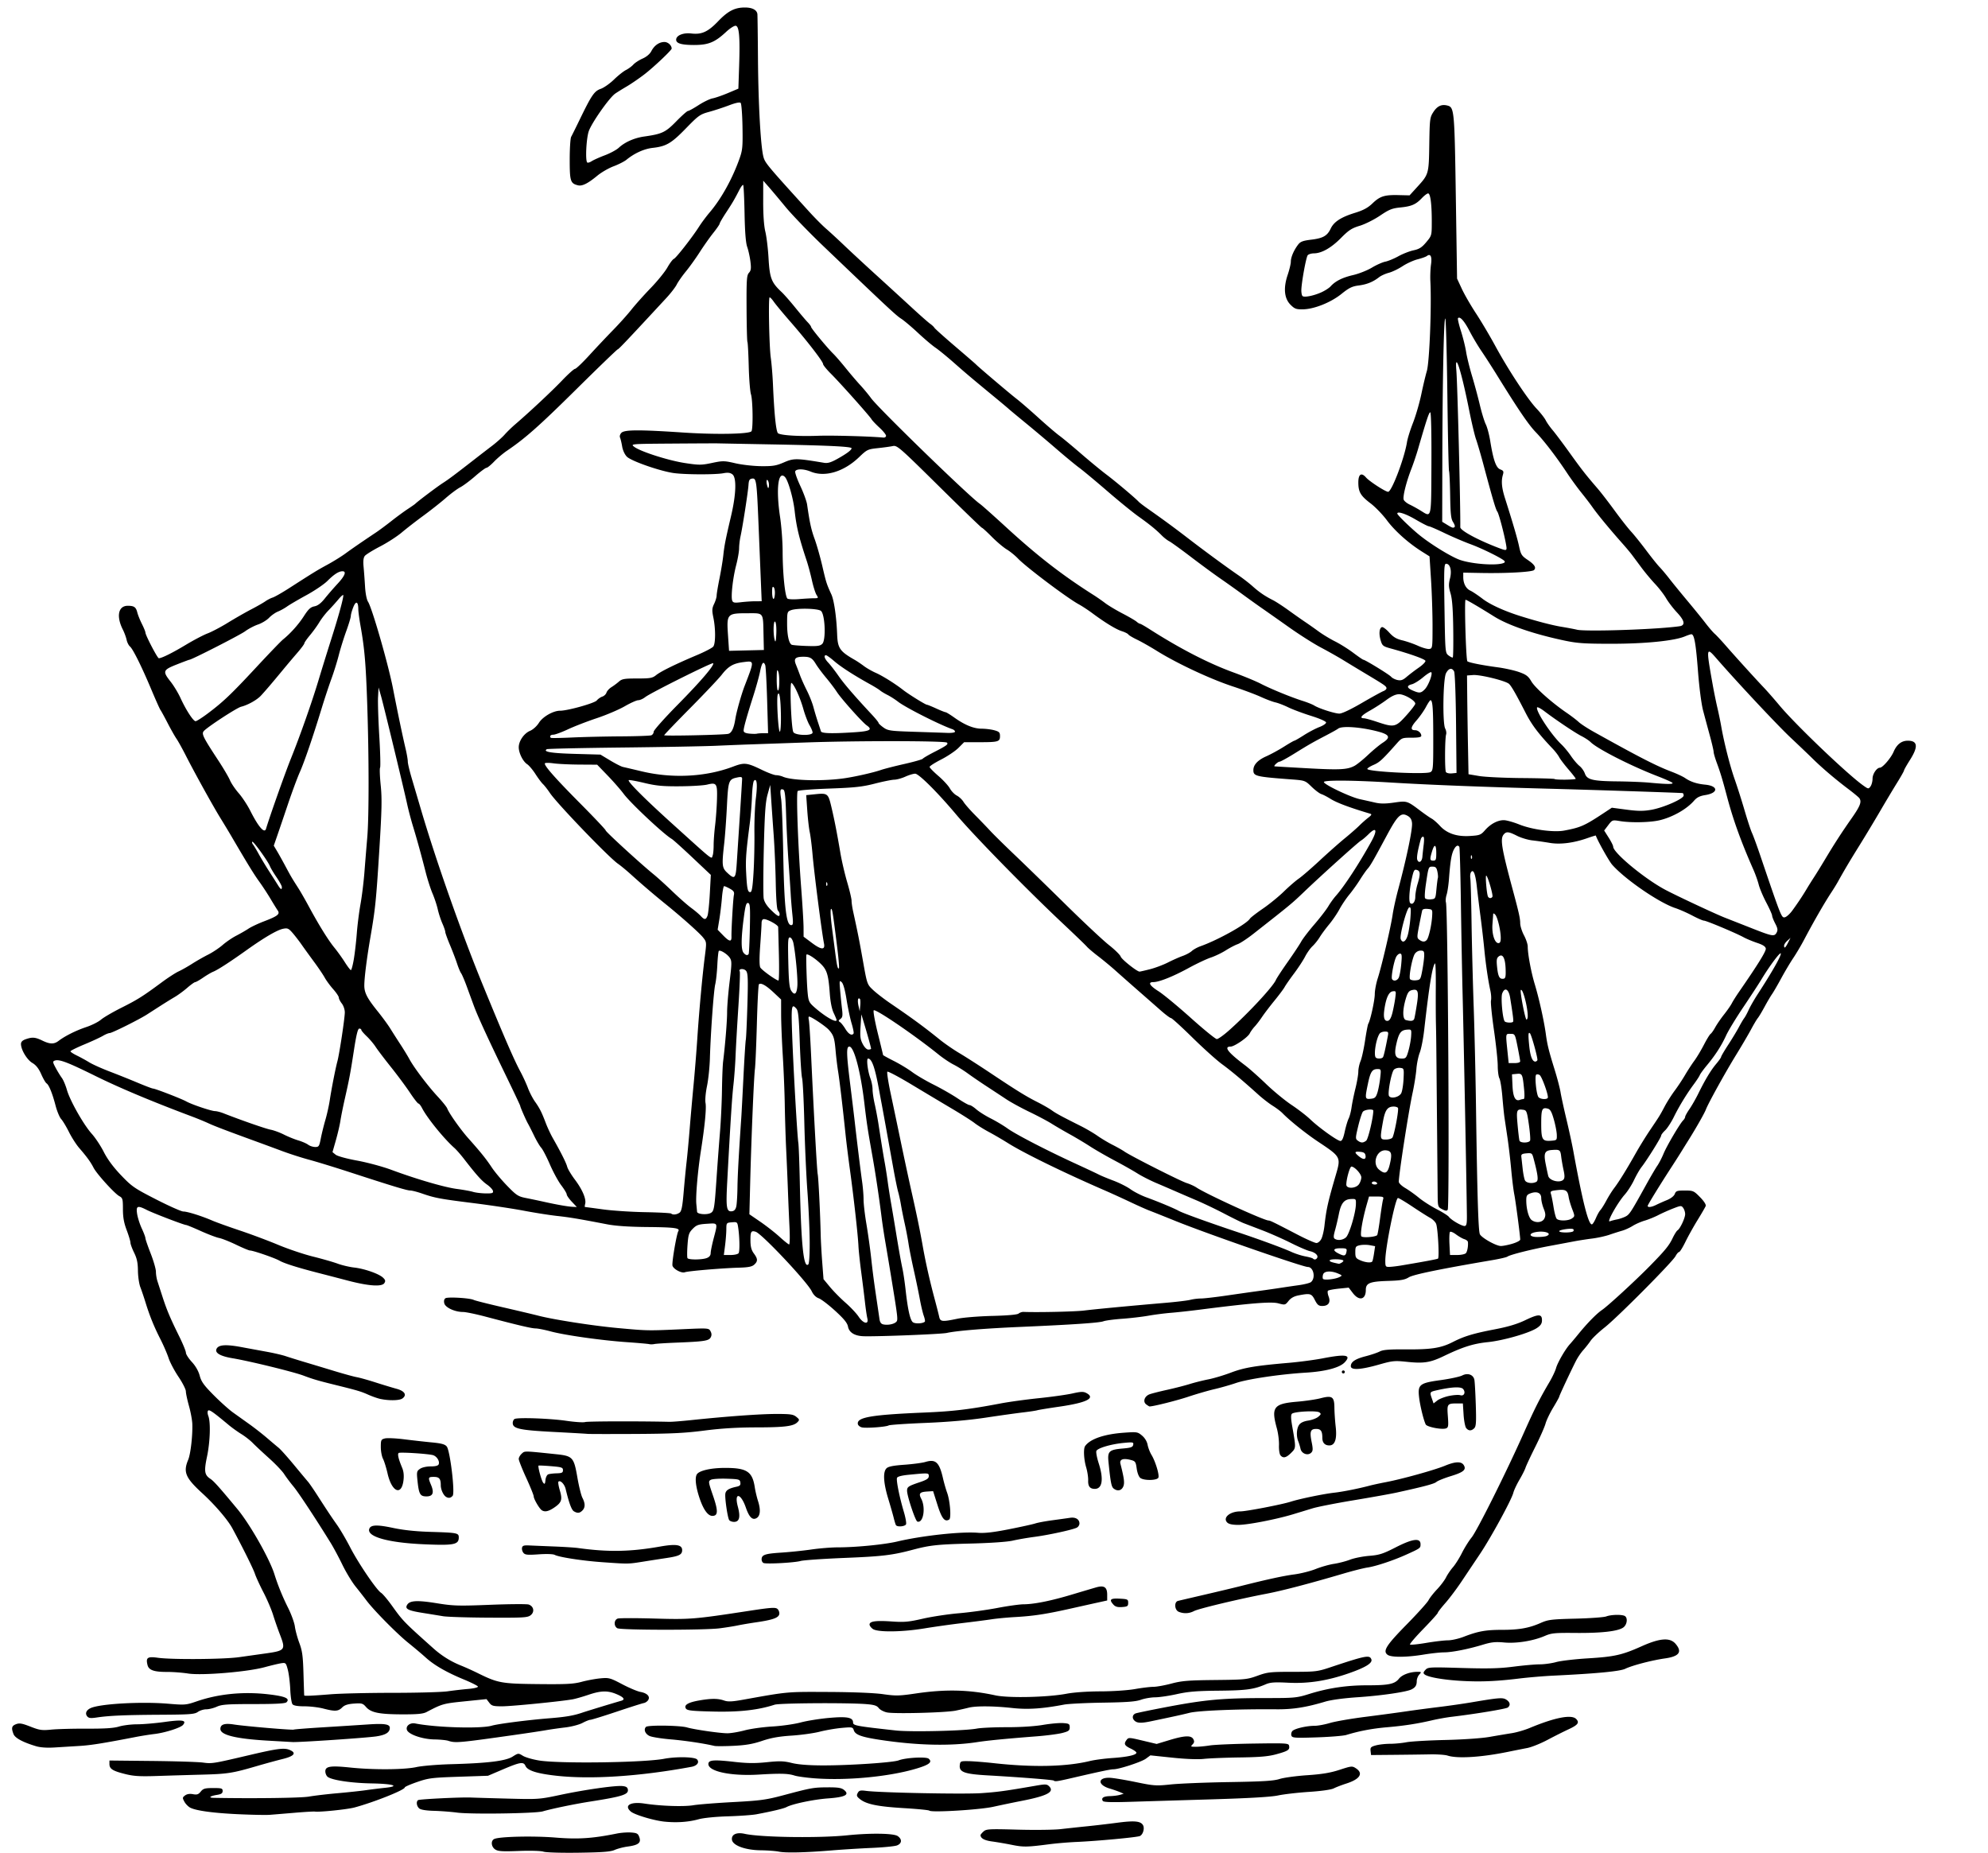 <?xml version="1.0"?>
<svg xmlns="http://www.w3.org/2000/svg" width="1243.125" height="1158.75" viewBox="0 0 1243.125 1158.75">
  <path d="M339.844 1157.76c-1.606-.528-8.215-.717-15.407-.441-10.275.394-12.994.221-14.766-.94-2.579-1.69-2.89-5.554-.53-6.577 3.468-1.503 24.44-1.973 38.203-.855 14.208 1.154 23.135.566 38.437-2.531 2.578-.522 6.578-.808 8.89-.636 3.65.273 4.323.664 5.134 2.983 1.205 3.446-.624 4.898-7.3 5.794-2.667.358-6.325 1.31-8.13 2.114-2.549 1.137-7.57 1.525-22.5 1.738-10.919.156-20.433-.125-22.031-.65zm147.187-.013c-2.062-.42-7.125-.801-11.25-.847-9.763-.108-17.668-3.015-18.092-6.654-.38-3.262 2.918-4.777 7.944-3.647 9.923 2.23 46.328 2.765 64.083.943 14.662-1.505 29.118-1.285 31.638.48 2.87 2.01 2.646 4.663-.495 5.85-1.418.536-8.484 1.231-15.703 1.544-7.218.313-18.398 1.007-24.843 1.541-16.696 1.384-28.94 1.675-33.282.79zm145.781-4.227c-3.867-.777-9.492-1.744-12.5-2.148-4.75-.637-7.12-1.947-7.173-3.96-.008-.308.83-1.323 1.863-2.257 1.727-1.563 3.424-1.656 21.328-1.162 10.698.295 22.826.146 26.951-.33 4.125-.478 11.508-1.273 16.407-1.768 4.898-.494 13.476-1.5 19.061-2.233 10.55-1.385 14.376-1.046 15.927 1.413 1.237 1.962.093 6.057-1.934 6.92-1.921.819-26.683 3.124-39.631 3.69-4.907.214-12.5.853-16.875 1.42-13.99 1.816-16.256 1.856-23.423.415zm-217.156-14.522c-6.679-.66-18.822-4.279-21.203-6.32-4.454-3.818-.186-6.321 8.511-4.991 10.192 1.558 24.603 2.046 30.63 1.038 3.094-.518 14.273-1.403 24.844-1.967 17.033-.91 20.604-1.395 31.406-4.272 17.526-4.668 18.832-4.9 27.787-4.945 6.456-.033 8.523.303 10.191 1.653 3.634 2.943.678 4.495-10.021 5.261-8.927.64-22.209 3.41-25.954 5.415-1.763.943-8.92 2.657-18.878 4.52-2.578.482-10.594 1.055-17.813 1.273-7.645.23-15.278.993-18.281 1.827-6.29 1.745-13.575 2.263-21.219 1.508zm-266.125-4.63c-15.721-.717-26.497-2.145-30.416-4.03-1.28-.616-2.976-2.303-3.768-3.75-1.339-2.445-1.311-2.728.389-3.992 1.201-.893 2.89-1.161 4.921-.78 2.522.473 3.421.174 4.874-1.62 1.529-1.888 2.628-2.203 7.735-2.214 5.315-.011 5.953.186 5.953 1.846 0 1.423-.828 1.994-3.526 2.432-4.455.724-5.613 1.786-2.021 1.854 25.06.471 54.54.085 59.453-.778 3.352-.59 11.367-1.537 17.813-2.105 6.445-.568 14.46-1.425 17.812-1.904 3.352-.48 8.752-1.15 12-1.49 9.827-1.026 5.257-2.514-8.459-2.753-12.707-.222-24.95-2.074-27.456-4.154-.769-.638-1.398-2.155-1.398-3.37 0-3.184 3.231-3.682 15.54-2.4 14.593 1.522 33.84 1.386 41.463-.292 3.453-.76 13.24-1.57 21.748-1.802 22.888-.621 34.019-1.996 38.36-4.736 3.55-2.241 3.576-2.243 6.483-.476 1.604.976 6.199 2.293 10.209 2.927 12.94 2.044 65.361 1.317 78.012-1.082 7.808-1.48 19.288-1.227 20.685.457 1.53 1.842-.1 3.92-3.58 4.565-32.43 6.012-63.167 8.004-84.996 5.508-11.84-1.354-17.514-3.207-18.801-6.14-1.193-2.716-3.323-2.362-14.496 2.41l-8.905 3.803-18.283.615c-16.78.563-18.918.833-26.017 3.285-4.254 1.469-7.734 2.992-7.734 3.384 0 1.577-19.08 9.195-31.406 12.54-4.45 1.208-21.842 3.008-24.844 2.572-.773-.112-6.469.224-12.656.748-6.188.523-13.149 1.099-15.469 1.279-2.32.18-10.969.02-19.219-.357zm136.406-1.028c-3.867-.506-10.446-1.007-14.621-1.114-4.796-.123-8.161-.668-9.14-1.481-1.676-1.39-2.076-4.372-.702-5.222.995-.615 26.742-1.878 32.901-1.614 2.32.099 12.867.406 23.438.683 18.722.49 19.557.43 32.343-2.29 15.363-3.268 34.52-6.004 39.025-5.573 2.36.226 3.233.794 3.44 2.242.44 3.075-3.502 4.319-23.715 7.485-9.61 1.505-23.69 4.417-29.531 6.108-4.538 1.314-44.84 1.899-53.438.776zm295.182-1.245c-.33-.351-7.501-1.052-15.937-1.56-16.305-.979-23.348-2.416-27.376-5.584-2.083-1.639-2.323-2.268-1.473-3.855.872-1.631 1.627-1.818 5.388-1.33 8.786 1.137 60.937 2.158 71.873 1.406 10.38-.713 14.93-1.335 34.039-4.65 6.149-1.068 7.012-1.029 8.421.38 3.491 3.491-1.213 5.985-17.148 9.094a855.548 855.548 0 00-17.812 3.701c-8.538 1.896-38.743 3.707-39.975 2.398zm108.483-6.043c-1.15-1.862.41-2.925 4.438-3.02 2.16-.052 4.983-.41 6.273-.795l2.343-.701-2.343-1.016c-1.29-.56-4.204-1.573-6.477-2.253-7.63-2.282-7.494-7.008.194-6.701 2.166.086 9.423 1.29 16.126 2.673 11.458 2.365 12.777 2.453 22.031 1.48 5.415-.569 21.868-1.23 36.563-1.467 21.061-.34 27.711-.751 31.406-1.939 2.578-.829 10.323-1.888 17.21-2.353 9.325-.63 14.508-1.493 20.303-3.38 7.452-2.427 7.885-2.467 10.213-.942 4.825 3.162 2.542 6.783-6.007 9.525-2.836.91-6.366 2.266-7.844 3.014-1.623.82-7.754 1.692-15.469 2.197-7.03.461-15.734 1.464-19.343 2.23-4.44.942-17.933 1.733-41.719 2.445-19.336.58-42.377 1.279-51.202 1.555-11.346.354-16.236.193-16.696-.552zm-30.666-12.74c-.479-.48-21.051-2.099-41.319-3.251-14.638-.833-17.946-2.056-17.44-6.448.278-2.404.527-2.516 5.448-2.443 2.836.042 10.008.612 15.938 1.265 24.45 2.696 45.287 2.222 60-1.365 2.835-.691 9.164-1.53 14.062-1.864 9.35-.637 15-1.892 15-3.334 0-.471-1.552-1.599-3.448-2.505-4.023-1.923-4.554-2.947-2.784-5.367 1.263-1.728 1.496-1.72 10.09.322l8.798 2.09 7.9-2.393c9.633-2.92 13.7-3.077 15.034-.584.731 1.366.608 2.17-.503 3.281-1.336 1.337-1.143 1.471 2.112 1.466 1.97 0 5.903-.38 8.739-.837 2.835-.457 15.064-.982 27.173-1.167 20.85-.316 22.036-.242 22.354 1.406.484 2.51-.592 3.225-7.866 5.234-5.047 1.394-10.184 1.85-22.911 2.03-9.024.129-19.149.535-22.5.903-3.762.413-11.33.119-19.776-.77l-13.682-1.44-2.81 2.076c-2.767 2.047-16.783 6.633-20.269 6.633-1.845 0-8.002 1.29-25.026 5.24-10.163 2.359-11.568 2.567-12.314 1.822zm-149.468-1.411c-5.192-.388-10.887-1.171-12.657-1.74-4.008-1.29-8.726-1.415-22.436-.594-17.244 1.032-31.406-1.943-31.406-6.598 0-2.566 3.185-2.83 16.258-1.35 8.06.914 12.966.963 20.277.205 8.066-.837 10.622-.758 15.617.48 3.951.978 10.415 1.492 19.098 1.518 16.594.05 44.138-1.774 47.751-3.163 4.372-1.68 17.106-2.387 18.729-1.04 2.482 2.06.492 3.723-7.272 6.08-16.943 5.145-43.564 7.726-63.96 6.202zm-431.393-2.729c-7.719-1.947-9.638-3.191-9.638-6.247v-2.157l26.485.275c14.566.151 28.936.602 31.933 1.002 5.766.77 6.265.689 29.239-4.709 17.333-4.072 21.592-4.62 24.987-3.214 4.545 1.883 3.008 3.891-4.369 5.707-3.606.888-10.985 2.907-16.4 4.488-14.972 4.37-18.053 4.851-33.75 5.272-7.992.214-20.648.593-28.125.84-11.13.369-14.82.141-20.362-1.257zm827.081-11.498c-1.547-.503-6.61-.84-11.25-.747-4.64.093-14.765.224-22.5.292l-14.062.125-.291-2.519c-.255-2.206.151-2.641 3.281-3.51 1.965-.546 5.94-.994 8.835-.997 2.894 0 7.535-.441 10.312-.974 2.778-.533 13.699-1.17 24.269-1.414 11.205-.258 22.737-1.06 27.656-1.92 4.64-.813 10.904-1.864 13.919-2.337 3.015-.472 8.077-1.941 11.25-3.263 15.693-6.54 26.074-8.564 28.988-5.65 2.28 2.279 1.2 3.756-4.753 6.505-2.938 1.356-8.855 4.332-13.15 6.614-4.294 2.281-9.99 4.563-12.656 5.07-2.666.508-8.012 1.572-11.879 2.365-16.81 3.445-31.773 4.375-37.969 2.36zM22.5 1091.81c-8.29-2.493-13.118-5.108-14.075-7.624-1.455-3.826-1.115-5.097 1.64-6.145 2.094-.796 3.746-.513 8.985 1.543 5.715 2.242 7.154 2.445 13.13 1.857 3.69-.364 13.674-.63 22.187-.59 11.213.052 16.744-.314 20.079-1.327 2.531-.77 7.61-1.399 11.288-1.399 3.677 0 11.467-.665 17.31-1.477 11.05-1.536 13.844-1.082 11.408 1.853-1.498 1.804-11.3 4.922-17.89 5.69-2.835.33-8.109 1.17-11.718 1.867-20.775 4.01-27.992 5.16-35.157 5.597-4.382.268-11.343.697-15.468.955-4.893.306-8.967.027-11.719-.8zm424.219-.177c-6.684-1.58-18.378-3.326-27.46-4.1-5.82-.497-11.721-1.45-13.113-2.116-2.73-1.309-3.804-4.072-2.203-5.672 1.216-1.217 21.234-.956 25.648.334 4.593 1.342 20.777 3.674 25.325 3.649 2.195-.012 7.036-.833 10.76-1.823 3.723-.99 11.528-2.078 17.343-2.416 5.816-.339 13.739-1.467 17.606-2.506 3.867-1.04 11.803-2.319 17.635-2.842 11.497-1.033 15.178-.331 15.178 2.894 0 1.856 2.034 2.232 26.718 4.95 9.352 1.03 43.17.243 50.625-1.178 2.578-.491 11.01-.882 18.738-.868 8.51.015 17.408-.547 22.562-1.425 4.682-.798 10.382-1.318 12.668-1.154 3.73.266 4.157.537 4.157 2.64 0 2.026-.635 2.508-4.687 3.553-2.578.665-9.75 1.603-15.938 2.084-18.985 1.475-30.66 2.61-37.031 3.598-16.81 2.607-37.698 2.133-60.938-1.386-11.634-1.761-15.52-3.184-16.417-6.009-.629-1.981-.99-2.05-7.595-1.452-3.813.346-10 1.413-13.748 2.371-3.747.959-11.65 2.056-17.563 2.44-7.86.509-12.812 1.394-18.422 3.29-5.776 1.952-10.184 2.717-17.823 3.09-5.583.274-10.994.298-12.025.054zm-278.906-3.272c-20.255-1.15-30-3.534-30-7.343 0-2.842 2.61-3.701 8.437-2.777 6.789 1.077 36.744 3.632 37.453 3.195.303-.188 8.559-.834 18.346-1.436a6166.61 6166.61 0 0028.107-1.79c10.251-.691 13.594-.171 13.594 2.113 0 2.86-2.543 4.47-8.455 5.353-6.327.944-48.387 3.783-52.483 3.541-1.289-.076-8.039-.461-15-.856zm112.5.076c-1.29-.413-5.154-.793-8.589-.844-7.6-.114-16.382-3.164-17.283-6.002-.787-2.481 2.023-4.625 5.228-3.989 12.97 2.576 40.938 3.389 47.831 1.39 4.083-1.184 22.416-3.54 36.094-4.638 10.206-.82 15.171-1.675 20.625-3.553 2.671-.92 20.655-6.398 24.14-7.353 2.764-.758 1.846-2.177-2.655-4.107-5.623-2.41-9.891-2.324-17.805.36-3.571 1.21-7.97 2.468-9.774 2.794-7.234 1.307-38.2 4.38-44.137 4.38-5.58 0-6.536-.267-8.05-2.25l-1.72-2.25-13.593 1.383c-13.444 1.367-14.057 1.539-23.906 6.71-2.17 1.14-5.702 1.468-15.469 1.435-14.28-.048-19.31-1.092-22.407-4.654-1.94-2.232-2.642-2.426-7.491-2.075-3.913.283-5.905.941-7.414 2.45-2.433 2.433-4.493 2.549-11.756.657-2.969-.774-8.28-1.406-11.8-1.406-4.28 0-6.756-.427-7.47-1.286-.586-.707-1.216-4.82-1.398-9.14-.183-4.32-.87-9.899-1.525-12.396-1.145-4.358-1.31-4.523-4.107-4.105-1.602.239-6.288 1.353-10.413 2.476-10.834 2.948-39.215 5.297-47.813 3.957-3.61-.563-9.54-1.013-13.18-1-8.137.027-11.42-1.117-12.207-4.252-1.184-4.716-.063-5.52 6.42-4.608 8.733 1.23 41.209.992 50.842-.372 4.64-.657 11.813-1.666 15.938-2.241 13.056-1.823 13.34-2.19 9.452-12.258-1.246-3.228-3.118-8.618-4.16-11.977-1.041-3.359-3.751-9.689-6.022-14.066-2.27-4.377-4.678-9.622-5.348-11.654-1.024-3.102-7.646-16.436-14.072-28.335-2.885-5.342-10.895-14.695-18.728-21.868-10.628-9.733-12.137-13.285-8.916-20.994 1.5-3.589 2.816-14.896 2.595-22.292-.072-2.408-1.006-7.498-2.075-11.31-1.07-3.811-1.955-7.958-1.967-9.214-.012-1.256-2.092-5.357-4.622-9.112s-5.315-9.028-6.188-11.718c-.874-2.69-3.2-8.056-5.169-11.923-3.983-7.822-6.705-14.551-9.293-22.969-.95-3.093-2.38-7.312-3.176-9.375-.796-2.062-1.48-6.703-1.518-10.312-.054-4.974-.629-7.697-2.376-11.25-1.269-2.578-2.31-5.416-2.315-6.307-.005-.89-1.063-4.421-2.352-7.846-1.723-4.576-2.344-8.053-2.344-13.116 0-6.288-.194-6.995-2.224-8.092-2.987-1.614-14.152-13.92-16.142-17.791-1.85-3.597-4.193-6.823-8.938-12.3-1.87-2.158-4.763-6.665-6.43-10.017-1.668-3.352-3.86-6.997-4.872-8.1-1.013-1.104-2.594-4.901-3.515-8.438-1.995-7.66-4.156-12.982-5.646-13.902-.595-.369-2.092-2.952-3.326-5.742-1.561-3.53-3.239-5.659-5.52-7.005-3.37-1.988-7.137-8.249-7.137-11.861 0-1.351.913-2.274 2.952-2.985 4.146-1.446 5.958-1.298 10.394.846 4.809 2.323 7.322 2.364 10.2.168 3.998-3.052 10.917-6.503 17.277-8.62 3.425-1.14 7.559-3.214 9.187-4.61 1.627-1.395 7.388-4.76 12.803-7.475 10.152-5.093 13.31-7.084 25.312-15.959 3.867-2.86 8.573-5.904 10.458-6.766 1.885-.862 5.682-3.008 8.438-4.77 2.755-1.761 7.274-4.338 10.04-5.726 2.767-1.388 6.84-4.099 9.05-6.024 2.212-1.925 6.065-4.55 8.564-5.832 2.5-1.283 5.924-3.253 7.611-4.379 1.688-1.125 6.117-3.208 9.844-4.629 8.385-3.196 9.992-4.48 8.421-6.724-.625-.893-2.64-4.154-4.477-7.248-1.838-3.094-5.016-7.946-7.062-10.781-3.357-4.655-6.956-10.506-17.012-27.657a761.56 761.56 0 00-7.35-12.187c-4.651-7.535-16.17-28.363-21.774-39.375-2.1-4.125-4.654-8.71-5.677-10.19-1.023-1.478-3.522-5.908-5.555-9.843-2.033-3.935-4.027-7.577-4.431-8.092-.405-.516-2.951-6.211-5.66-12.656-6.088-14.49-11.559-25.507-13.443-27.07-.785-.652-1.717-2.527-2.07-4.167-.354-1.64-1.4-4.478-2.326-6.307-4.253-8.405-2.889-14.97 3.104-14.942 3.95.019 5.072.817 5.923 4.214.385 1.541 1.685 4.762 2.886 7.158 1.202 2.395 2.186 4.81 2.186 5.366 0 1.636 7.514 16.06 8.367 16.06 1.785 0 8.465-3.314 16.88-8.374 4.934-2.967 11.08-6.19 13.659-7.163 2.578-.973 8.273-3.975 12.656-6.672 4.383-2.696 10.898-6.425 14.477-8.287 3.58-1.86 7.588-4.143 8.907-5.07 1.318-.929 3.403-2 4.633-2.383 1.23-.382 5.87-3.031 10.312-5.886 15.297-9.832 17.473-11.166 24.015-14.723 3.61-1.963 8.672-5.11 11.25-6.994 4.277-3.126 9.737-6.883 19.178-13.198 1.927-1.29 6.205-4.468 9.507-7.063 3.301-2.596 7.9-5.97 10.221-7.498 2.32-1.527 4.43-2.999 4.688-3.27 1.3-1.363 13.692-10.699 17.14-12.913 3.725-2.39 7.398-5.138 20.312-15.193 2.98-2.32 7.704-5.958 10.499-8.084 2.794-2.125 6.348-5.29 7.896-7.03 1.548-1.743 4.486-4.603 6.53-6.357 9.147-7.85 23.046-20.855 29.406-27.514 3.817-3.996 7.461-7.265 8.1-7.265.637 0 4.686-3.857 8.997-8.57 4.311-4.714 11.002-11.807 14.87-15.763 3.867-3.956 9.013-9.697 11.436-12.758s7.837-9.116 12.033-13.456c4.195-4.34 8.876-10.102 10.402-12.806 1.526-2.704 3.348-5.136 4.048-5.405 1.399-.537 11.607-13.597 15.862-20.294 1.478-2.326 4.478-6.34 6.666-8.917 7.17-8.448 13.99-20.736 18.47-33.281 1.964-5.499 2.153-7.464 1.937-20.115-.132-7.712-.647-14.428-1.145-14.926-.581-.581-3.176-.04-7.26 1.513-3.496 1.329-9.098 3.167-12.45 4.083-5.684 1.554-6.661 2.25-14.549 10.357-9.106 9.358-12.269 11.211-20.772 12.171-5.371.607-11.338 3.307-16.36 7.405-1.355 1.105-4.982 2.951-8.06 4.102-3.077 1.151-7.646 3.788-10.153 5.86-6 4.957-9.513 6.698-12.172 6.03-4.677-1.173-5.121-2.569-5.121-16.09 0-6.932.411-13.335.914-14.23.503-.896 2.854-5.637 5.225-10.535 7.495-15.488 9.25-18.065 13.244-19.447 1.972-.682 5.695-3.29 8.273-5.797 2.578-2.506 5.954-5.19 7.502-5.966 1.549-.776 3.632-2.313 4.63-3.416.998-1.102 3.603-2.796 5.79-3.763 2.435-1.077 4.545-2.86 5.444-4.597 1.867-3.61 4.937-5.764 8.216-5.764 2.21 0 4.512 2.1 4.512 4.115 0 1.01-11.113 11.53-16.906 16.004-3.311 2.557-8.35 6.016-11.198 7.686-2.848 1.67-6.102 3.693-7.233 4.494-3.8 2.695-14.965 18.648-16.556 23.658-1.52 4.787-2.151 18.124-.916 19.359.345.345 1.59-.001 2.764-.771 1.174-.77 4.896-2.439 8.27-3.709 3.374-1.27 7.299-3.393 8.72-4.719 3.772-3.515 9.726-6.142 15.91-7.019 11.16-1.582 13.282-2.587 20.03-9.485 3.492-3.569 6.788-6.488 7.325-6.488.537 0 3.512-1.639 6.61-3.641 3.1-2.003 7.035-3.905 8.747-4.226 1.711-.32 6.046-1.82 9.632-3.332l6.52-2.748.469-13.886c.614-18.202.056-25.018-2.082-25.425-.91-.173-3.564 1.506-6.094 3.856-6.993 6.497-11.049 8.152-19.974 8.152-7.887 0-11.226-.98-11.226-3.293 0-2.695 4.409-4.501 9.51-3.897 6.466.766 10.398-1.03 16.74-7.647 6.16-6.427 10.385-8.6 16.716-8.6 4.607 0 7.435 1.464 7.827 4.05.092.609.256 13.13.366 27.825.216 29.054 1.74 55.92 3.506 61.834 1.078 3.61 2.672 5.508 28.304 33.724 3.61 3.973 8.461 8.864 10.781 10.87 2.32 2.004 7.383 6.668 11.25 10.363 3.868 3.695 12.938 12.096 20.157 18.668a6221.152 6221.152 0 0122.415 20.51c5.11 4.71 10.172 9.17 11.25 9.911 1.078.743 2.28 1.871 2.67 2.509.391.637 6.297 5.928 13.125 11.757 6.828 5.83 12.626 10.848 12.884 11.151.976 1.15 21.278 18.38 25.312 21.481 2.32 1.784 8.438 7.07 13.594 11.748 5.156 4.677 11.062 9.74 13.125 11.249 2.062 1.51 8.18 6.581 13.593 11.271 5.415 4.69 12.586 10.593 15.938 13.117 5.805 4.372 18.133 14.757 20.147 16.972.52.572 2.984 2.47 5.473 4.218 9.68 6.795 16.62 11.888 25.406 18.646 10.353 7.963 23.835 17.862 31.474 23.111 2.836 1.949 6.844 5.054 8.906 6.902 4.155 3.72 7.721 6.155 12.657 8.638 1.804.909 6.234 3.786 9.843 6.396 3.61 2.609 8.25 5.872 10.313 7.252 2.062 1.38 5.86 4.053 8.437 5.94 2.578 1.888 7.222 4.699 10.319 6.246 3.097 1.546 8.218 4.756 11.379 7.133 3.16 2.376 5.993 4.32 6.293 4.32 1.094 0 16.242 9.292 17.377 10.66.642.773 2.414 1.68 3.936 2.015 2.21.485 3.394.071 5.863-2.05 1.702-1.46 5.099-4.04 7.548-5.732 2.45-1.692 4.29-3.59 4.092-4.219-.342-1.082-9.736-4.429-21.54-7.672-4.944-1.36-5.44-1.746-6.418-5.013-1.24-4.135-.904-7.836.76-8.384.643-.212 2.687 1.305 4.542 3.37 2.562 2.855 4.53 4.03 8.204 4.901 2.658.63 7.076 2.165 9.819 3.41 2.742 1.246 5.906 2.134 7.031 1.974 1.998-.284 2.045-.618 2.053-14.354.004-7.734-.418-20.694-.938-28.8l-.945-14.738-4.687-2.949c-8.482-5.335-17.012-12.944-21.937-19.567-2.666-3.586-7.255-8.35-10.198-10.586-6.286-4.778-7.676-7.132-7.695-13.025-.017-5.293 1.886-6.555 4.812-3.19 2.128 2.448 12.163 8.949 13.812 8.949 2.227 0 10.246-21.123 11.81-31.109.348-2.226 2.037-7.633 3.754-12.016 1.716-4.383 4.047-12.398 5.18-17.813 1.132-5.414 2.69-11.953 3.46-14.53 1.66-5.553 3.027-40.285 2.215-56.25-.157-3.095.025-7.786.405-10.426.715-4.971-.312-7.045-2.612-5.27-.622.48-3.24 1.41-5.819 2.067-2.578.656-6.797 2.585-9.375 4.287-2.578 1.7-6.425 3.55-8.55 4.11-2.123.56-4.866 1.802-6.093 2.758-3.822 2.979-7.67 4.538-12.82 5.196-4.052.518-6.016 1.481-10.675 5.235-6.698 5.397-17.125 9.567-24.193 9.673-4.144.063-5.16-.314-7.701-2.855-3.95-3.95-4.57-10.466-1.78-18.73 1.083-3.207 1.968-6.94 1.968-8.296 0-2.72 1.913-7.15 4.595-10.638 1.392-1.811 3.006-2.416 8.081-3.027 7.471-.9 10.091-2.388 12.266-6.97 2.025-4.267 6.47-7.134 15.283-9.855 5.106-1.577 7.959-3.12 10.781-5.83 4.717-4.53 7.529-5.428 16.35-5.22l6.886.162 4.618-5.06c7.41-8.121 7.425-8.174 7.717-26.877.246-15.801.372-16.797 2.544-20.157 2.415-3.734 5.088-4.993 8.688-4.09 4.396 1.104 4.533 2.561 5.357 56.987l.776 51.238 2.984 6.419c1.642 3.53 5.622 10.426 8.845 15.324 3.223 4.899 8.682 14.102 12.131 20.453 8.072 14.86 20.085 33.102 25.737 39.079 2.438 2.578 5.018 5.867 5.735 7.309.716 1.442 2.635 4.184 4.263 6.094 1.628 1.91 6.446 8.323 10.705 14.253 7.661 10.666 10.008 13.663 17.45 22.288 2.102 2.437 6.899 8.65 10.658 13.806 3.76 5.156 8.392 11.062 10.294 13.125 1.902 2.062 6.143 7.336 9.424 11.719 3.28 4.382 7.053 9.091 8.383 10.463 1.33 1.372 4.106 4.67 6.168 7.328 2.063 2.659 7.125 8.864 11.25 13.79 4.125 4.927 9.225 11.21 11.334 13.963 2.109 2.753 4.701 5.76 5.761 6.683 1.06.924 4.133 4.21 6.828 7.304 6.016 6.904 18.824 21.023 23.89 26.335 2.062 2.162 6.492 7.214 9.843 11.227 10.115 12.109 42.516 43.05 52.398 50.037 3.066 2.168 3.223 2.186 4.453.504.7-.958 1.274-3.139 1.274-4.845 0-2.953 2.627-6.852 4.616-6.852 1.677 0 6.88-6.04 8.542-9.919 1.996-4.656 4.937-6.956 8.895-6.956 6.202 0 6.628 3.713 1.376 11.99-2.058 3.244-3.741 6.217-3.741 6.606 0 .39-1.954 3.854-4.342 7.697-2.388 3.844-7.172 11.84-10.631 17.77-3.46 5.93-9.305 15.632-12.99 21.562-6.132 9.866-9.188 15.017-13.425 22.628-.849 1.525-2.576 4.335-3.838 6.245-4.498 6.805-11.169 18.385-17.459 30.307-1.735 3.287-4.71 8.297-6.612 11.133-1.902 2.835-5.287 8.53-7.523 12.656-2.235 4.125-4.816 8.571-5.733 9.88-.918 1.31-3.028 4.897-4.69 7.97-1.66 3.073-3.55 6.22-4.2 6.994-.648.773-2.532 3.937-4.186 7.03-1.654 3.095-5.863 10.266-9.353 15.938-6.799 11.048-17.488 30.37-18.93 34.219-.864 2.305-6.292 11.852-10.928 19.219a982.817 982.817 0 00-4.378 7.031c-1.11 1.805-3.661 5.813-5.67 8.906-7.822 12.049-15.424 24.408-15.424 25.078 0 1.11 2.42.824 5.314-.628 1.46-.733 4.49-2.081 6.732-2.997 2.448-1 4.406-2.529 4.899-3.825.727-1.912 1.444-2.159 6.274-2.159 5.21 0 5.633.184 9.525 4.15 2.503 2.55 3.866 4.686 3.537 5.543-.294.767-2.573 4.7-5.064 8.741-2.491 4.041-5.92 10.195-7.62 13.675-1.7 3.48-3.475 6.328-3.945 6.328-.47 0-1.47 1.16-2.221 2.579-1.97 3.717-36.36 38.322-44.303 44.58-3.693 2.91-7.662 6.673-8.82 8.363-1.158 1.69-3.245 4.338-4.638 5.885-1.393 1.547-3.396 4.5-4.452 6.562-3.24 6.33-10.531 21.912-10.531 22.509 0 .31-1.696 3.375-3.77 6.813-2.073 3.438-4.222 7.929-4.774 9.98-.552 2.05-3.44 8.601-6.418 14.557-2.977 5.956-5.727 11.834-6.11 13.064-.383 1.229-2.098 4.625-3.81 7.547-1.712 2.921-3.42 6.556-3.793 8.077-1.061 4.313-13.984 28.013-20.881 38.296-3.424 5.104-8.649 12.907-11.61 17.34-2.963 4.433-7.498 10.46-10.079 13.392-2.58 2.932-4.697 5.676-4.703 6.097-.006.421-4.049 4.914-8.984 9.985-4.936 5.07-8.709 9.484-8.384 9.808.324.324 4.894-.136 10.156-1.022 5.261-.887 11.393-1.61 13.625-1.606 2.232 0 6.662-1.001 9.844-2.234 8.884-3.441 13.766-4.322 23.966-4.322 10.7 0 16.883-1.108 24.177-4.333 4.601-2.035 6.716-2.295 21.736-2.665 9.151-.226 17.802-.853 19.224-1.394 2.844-1.08 8.968-1.305 11.293-.413 2.378.912 1.87 5.695-.789 7.438-3.53 2.312-13.722 3.447-29.678 3.303-12.989-.116-15.117.09-19.219 1.859-7.269 3.135-17.691 4.82-25.425 4.112-5.437-.498-8.005-.237-13.208 1.344-9.295 2.823-19.333 4.81-24.4 4.828-2.416.01-8.19.64-12.83 1.403-10.627 1.746-20.176 1.803-22.459.133-3.177-2.323-.95-5.865 11.922-18.969 6.797-6.92 12.945-13.741 13.662-15.16.718-1.418 3.11-4.478 5.317-6.798 2.207-2.32 4.75-5.695 5.65-7.5.9-1.805 2.847-4.67 4.326-6.369 1.48-1.698 4.002-5.706 5.605-8.906 1.603-3.2 4.323-7.554 6.044-9.674 3.415-4.208 21.553-40.518 32.508-65.076 6.877-15.415 10.127-21.869 16.184-32.127 1.764-2.988 3.612-6.897 4.106-8.686.952-3.447 5.781-11.804 8.635-14.943.938-1.032 3.247-3.774 5.132-6.094 5.74-7.068 11.508-12.962 15.023-15.35 3.671-2.495 20.924-18.361 29.858-27.46 9.434-9.607 12.03-12.774 14.194-17.31 1.138-2.386 2.54-4.629 3.116-4.985 1.626-1.004 4.771-7.695 4.771-10.147 0-1.211-.543-2.945-1.207-3.853-1.145-1.566-1.466-1.549-6.328.343-2.817 1.096-7.031 2.978-9.365 4.183-2.335 1.205-6.132 2.741-8.438 3.414-2.306.673-5.67 2.152-7.475 3.287-1.804 1.135-4.757 2.481-6.562 2.992-1.805.51-5.39 1.653-7.969 2.54-2.578.885-7.43 1.953-10.781 2.372-3.352.419-8.414 1.204-11.25 1.745-2.836.54-9.779 1.843-15.429 2.894-11.458 2.13-24.843 5.518-26.315 6.658-.529.41-4.747 1.392-9.375 2.181-33.166 5.657-49.476 9.018-52.333 10.784-2.507 1.549-5.026 1.985-12.879 2.23-11.55.36-13.982 1.346-13.982 5.671 0 6.09-4.18 7.079-8.115 1.92l-2.587-3.39-6.133.627c-3.373.345-6.446.939-6.829 1.32-.382.382-.197 2.013.412 3.626 1.39 3.683-.123 5.895-4.03 5.895-2.182 0-3.035-.696-4.592-3.75-2.076-4.068-2.867-4.291-10.194-2.876-2.785.538-4.783 1.648-6.229 3.462-2.08 2.608-2.227 2.643-6.436 1.517-4.384-1.172-17.154-.142-49.329 3.98-5.93.76-13.945 1.635-17.813 1.945-3.867.31-10.195 1.124-14.062 1.809-3.867.684-11.25 1.547-16.406 1.919-5.157.37-10.43 1.074-11.719 1.562-2.578.976-19.228 2.108-51.609 3.51-22.67.98-40.213 2.412-46.322 3.78-3.383.757-41.776 2.294-51.791 2.073-5.726-.127-9.31-2.277-10.01-6.007-.432-2.292-2.491-4.828-8.056-9.917-4.113-3.76-8.72-7.27-10.238-7.8-1.753-.611-3.346-2.198-4.369-4.352-2.768-5.834-31.175-36.013-35.058-37.246-2.875-.912-3.335-.114-3.279 5.678.036 3.69.608 5.82 2.11 7.851 2.538 3.434 2.585 4.909.224 7.045-1.395 1.263-3.701 1.713-9.61 1.876-10.3.284-31.744 2.1-33.704 2.854-2.041.785-7.066-1.852-7.773-4.079-.529-1.666 2.552-19.844 3.67-21.653 1.168-1.891-2.56-2.384-19.185-2.534-11.583-.105-19.99-.666-25.312-1.69-18.075-3.48-23.37-4.365-31.407-5.25-4.64-.511-13.922-1.972-20.625-3.247-6.703-1.275-20.836-3.404-31.406-4.731-21.257-2.67-24.205-3.218-32.256-6.001-3.046-1.053-6.4-1.915-7.452-1.915-2.06 0-11.037-2.715-37.636-11.384-9.281-3.024-20.722-6.536-25.424-7.804-4.702-1.267-12.085-3.627-16.406-5.242a2591.253 2591.253 0 00-16.295-6.015c-19.53-7.122-26.482-9.771-30.469-11.612-2.32-1.072-6.96-2.978-10.312-4.236-25.289-9.493-45.146-17.83-60.469-25.39-17.612-8.69-22.626-10.571-25.373-9.517-1.282.492-1.193 1.078.687 4.554 1.186 2.194 2.91 5.005 3.83 6.247.919 1.241 2.346 4.616 3.17 7.5 1.934 6.762 10.46 21.804 15.575 27.477 2.192 2.432 5.57 7.542 7.504 11.355 2.334 4.6 5.963 9.491 10.782 14.533 6.738 7.052 8.326 8.145 21.982 15.13 8.096 4.141 15.725 7.529 16.955 7.529 2.537 0 11.36 2.768 18.14 5.69 2.508 1.081 10.256 3.87 17.217 6.196 6.96 2.327 17.719 6.352 23.906 8.946 6.188 2.593 15.976 5.89 21.752 7.326 5.775 1.436 12.736 3.434 15.468 4.44 2.732 1.006 7.385 2.101 10.339 2.434 6.48.73 15.497 3.896 18.053 6.34 1.481 1.415 1.647 2.112.811 3.407-1.553 2.405-9.842 1.832-22.829-1.576a4150.777 4150.777 0 00-18.281-4.753c-13.055-3.347-21.472-6-24.407-7.693-2.963-1.71-16.521-6.382-18.517-6.382-.63 0-4.52-1.624-8.643-3.609-4.123-1.985-8.914-3.882-10.648-4.216-1.734-.334-6.902-2.296-11.486-4.36-4.583-2.064-8.697-3.753-9.142-3.753-1.307 0-20.635-7.402-24.57-9.41-5.84-2.979-6.819-2.588-6.067 2.425.352 2.345 1.661 6.459 2.91 9.14 1.249 2.682 2.274 5.413 2.28 6.069.004.655 1.485 4.97 3.29 9.589 1.804 4.618 3.281 9.747 3.281 11.398 0 1.65.422 4.296.938 5.88.515 1.583 1.96 6.042 3.212 9.91 2.64 8.157 4.775 13.205 10.477 24.76 2.268 4.596 4.123 9.14 4.123 10.1 0 .959 1.668 3.553 3.706 5.765 2.351 2.55 4.151 5.696 4.922 8.602.991 3.737 2.6 5.977 8.716 12.141 4.125 4.158 9.556 9.031 12.07 10.83 2.512 1.799 7.153 5.115 10.312 7.37 3.158 2.255 8.063 6.089 10.899 8.52 2.836 2.432 6.152 5.228 7.368 6.214 1.217.985 5.527 5.8 9.58 10.697 4.05 4.899 8.002 9.635 8.78 10.525.778.89 3.256 4.476 5.507 7.969 6.964 10.808 8.87 13.676 12.636 19.006 2.003 2.836 5.709 9.165 8.235 14.063 5.15 9.986 16.53 26.727 19.322 28.422 1.005.61 4.092 4.273 6.86 8.14 6.783 9.478 7.409 10.121 25.874 26.612 5.202 4.646 10.936 8.211 17.246 10.723 2.577 1.025 7.217 3.116 10.31 4.646 12.753 6.307 14.95 6.709 37.974 6.94 17.651.178 22.083-.055 27.183-1.434 3.352-.906 8.625-1.88 11.719-2.164 5.308-.488 6.073-.28 13.594 3.676 4.382 2.306 9.508 4.47 11.39 4.81 4.231.762 6.255 2.885 4.86 5.098-.54.86-1.781 1.7-2.757 1.868-.976.168-8.614 2.593-16.972 5.39-8.36 2.797-15.758 5.085-16.443 5.085-.684 0-2.916.888-4.958 1.972-2.043 1.085-6.878 2.345-10.745 2.801-3.868.456-9.352 1.239-12.188 1.74-2.836.5-11.484 1.807-19.219 2.903-35.3 5.006-37.155 5.171-41.718 3.71zm-73.594-29.08c6.187-.5 23.695-.91 38.906-.91 15.21 0 30.61-.425 34.219-.945 3.61-.52 9.433-1.192 12.942-1.492 3.575-.306 6.243-.954 6.07-1.476-.171-.511-4.097-2.492-8.724-4.402-10.84-4.474-18.6-8.932-23.882-13.72-2.32-2.103-7.258-6.267-10.974-9.253-7.082-5.692-21.615-20.42-26.19-26.54-1.474-1.974-4.523-5.88-6.775-8.682-2.252-2.802-5.953-8.92-8.223-13.594-2.27-4.675-5.564-10.82-7.32-13.656-9.8-15.837-20.183-31.567-23.342-35.364-1.983-2.382-4.574-5.842-5.758-7.687-1.183-1.845-5.443-6.308-9.465-9.918-4.022-3.61-8.603-7.888-10.18-9.509-1.577-1.62-4.765-4.114-7.085-5.54-2.32-1.428-5.907-4.003-7.97-5.723-9.743-8.127-12.052-9.738-12.833-8.957-.481.482-.421 1.904.143 3.388 1.513 3.98 1.118 16.118-.825 25.356-1.94 9.226-1.595 11.495 2.122 13.93 2.098 1.375 5.726 5.436 16.908 18.93 7.848 9.471 20.116 31.082 23.127 40.741 2.099 6.732 5.122 14.166 8.462 20.81 2.046 4.068 3.987 9.391 4.313 11.83.327 2.437 1.587 7.087 2.8 10.333 1.833 4.905 2.27 8.15 2.585 19.219.209 7.325.416 13.423.461 13.552.146.42 5.033.206 16.488-.72zm353.674-232.814c1.245-1.215 1.168-1.877-3.458-30.137a2671.505 2671.505 0 00-3.378-20.156c-.761-4.383-1.78-11.133-2.266-15-1.598-12.74-3.809-27.49-5.762-38.438-2.97-16.654-3.509-20.193-5.061-33.28-2.341-19.74-6.446-35.157-9.36-35.157-1.945 0-1.847 4.458.52 23.438 1.06 8.507 2.312 18.843 2.782 22.968 1.54 13.535 3.782 31.758 4.694 38.15.493 3.45.896 8.44.896 11.088 0 2.648.8 9.528 1.777 15.289.977 5.76 2.29 15.114 2.918 20.786 1.169 10.548 1.753 14.979 3.71 28.125.613 4.125 1.308 8.843 1.543 10.485.307 2.151 1.008 3.103 2.505 3.405 2.8.565 6.505-.165 7.94-1.566zm17.922-.17c.265-.265-.033-1.908-.663-3.65-.63-1.741-1.75-6.477-2.49-10.523-.74-4.046-2.437-12.208-3.772-18.138-1.336-5.93-2.804-13.312-3.265-16.406-.46-3.093-1.543-8.789-2.407-12.656-.863-3.867-1.917-9.14-2.341-11.719-.425-2.578-1.2-6.164-1.724-7.968-.523-1.805-1.828-8.133-2.9-14.063-1.072-5.93-3.012-16.688-4.312-23.906A3041.94 3041.94 0 00551.278 690c-.44-2.32-1.226-6.54-1.748-9.375-2.438-13.255-4.408-18.75-6.721-18.75-1.17 0-.23 7.852 1.491 12.44.729 1.945 1.325 5.022 1.325 6.84 0 1.817.599 5.921 1.33 9.121.731 3.2 1.786 8.77 2.343 12.38 2.035 13.187 2.957 18.868 3.955 24.375.56 3.094 1.386 8.367 1.834 11.719.448 3.352 1.405 9.469 2.127 13.594.722 4.125 2.002 11.718 2.844 16.875 2.017 12.346 3.144 18.675 4.34 24.375.54 2.578 1.378 8.273 1.86 12.656 1.37 12.42 2.854 19.109 4.539 20.449 1.416 1.126 6.276.915 7.518-.326zm-35.949-2.076c-.357-1.418-1.026-5.953-1.487-10.078-.46-4.125-1.511-12.563-2.336-18.75-.824-6.188-1.607-13.57-1.739-16.407-.317-6.83-2.886-29.859-5.28-47.343-1.058-7.735-2.295-17.649-2.748-22.032-1.726-16.703-3.819-34.434-4.704-39.843-.506-3.094-1.195-8.79-1.532-12.657-.713-8.206-1.259-9.912-4.239-13.26-2.051-2.305-11.014-8.302-12.407-8.302-.34 0-.394.95-.122 2.11s.908 10.968 1.413 21.796c1.81 38.857 3.68 72.515 4.147 74.675.465 2.155 1.584 24.831 1.865 37.825.078 3.61.507 11.335.954 17.169l.81 10.605 4.025 4.863c2.213 2.675 6.606 7.125 9.762 9.89 3.156 2.764 6.824 6.666 8.151 8.671 2.962 4.476 6.5 5.167 5.467 1.068zm56.329.249c3.665-.765 13.476-1.559 21.802-1.764 9.682-.24 15.617-.771 16.465-1.475.73-.605 2.098-1.07 3.041-1.033 9.17.358 32.229-.159 37.81-.847 7.09-.875 28.618-2.913 51.093-4.836 6.703-.574 13.664-1.417 15.469-1.874 1.805-.457 4.758-.827 6.563-.822 1.804.006 8.976-.819 15.937-1.832 6.96-1.013 16.242-2.33 20.625-2.927 4.383-.597 10.29-1.447 13.125-1.89a866.39 866.39 0 0111.518-1.688c3.5-.486 6.933-1.358 7.63-1.937 3.054-2.535 1.623-9.433-1.957-9.433-3.19 0-63.534-20.974-82.816-28.786-6.96-2.82-14.228-5.718-16.15-6.44-1.921-.722-7.406-3.166-12.187-5.432-4.782-2.265-11.858-5.492-15.725-7.17-25.61-11.117-50.533-23.287-60.537-29.562-3.572-2.24-9.007-5.411-12.078-7.047-3.071-1.635-7.08-4.136-8.907-5.557-1.827-1.421-8.174-5.455-14.104-8.965a4801.971 4801.971 0 01-25.275-15.108c-7.971-4.8-14.795-8.415-15.163-8.033-.368.381.542 6.389 2.021 13.35 1.48 6.96 4.401 20.882 6.493 30.937 2.092 10.055 5.04 23.766 6.552 30.469 3.437 15.238 5.224 23.925 7.136 34.687 1.796 10.111 4.336 21.36 7.41 32.813 1.245 4.64 2.511 9.597 2.813 11.015.652 3.06 1.827 3.183 11.396 1.187zm238.961-26.085c1.77-.917 1.716-1.04-.937-2.174-4.421-1.89-8.672-1.627-9.373.58-.325 1.026-.354 2.252-.063 2.723.631 1.02 7.714.25 10.373-1.13zm38.438-7.198c14.571-2.447 22.467-3.922 23.1-4.313.918-.568-.053-18.808-1.155-21.708-.46-1.207-2.167-2.915-3.795-3.796-1.629-.881-6.586-4.028-11.016-6.993-4.43-2.965-8.507-5.39-9.059-5.39-1.614 0-7.919 31.118-7.919 39.087 0 3.796.154 4.033 2.578 3.97 1.418-.039 4.688-.424 7.266-.857zM506.31 776.121c-.056-7.405-.697-21.48-1.424-31.277s-1.592-28.992-1.923-42.657c-.33-13.664-.966-26.32-1.41-28.125-.445-1.804-1.097-11.93-1.45-22.5-.51-15.27-.936-19.555-2.08-20.859-3.063-3.491-3.326-1.903-2.676 16.187.744 20.732 3.157 63.012 3.859 67.61.265 1.736.683 12.86.93 24.719.817 39.293 2.377 54.267 5.344 51.3.542-.542.89-6.574.83-14.398zm332.724 13.29c.759-.48 1.18-1.063.938-1.296-.94-.905-7.967-1.034-8.41-.155-.393.778.711 1.215 5.625 2.227.257.053 1.089-.296 1.847-.775zm19.1-.74c.238-.386.728-2.679 1.09-5.095l.657-4.392-3.305-.62c-1.818-.341-4.604-.335-6.191.014-2.632.578-2.886.961-2.886 4.354 0 3.301.344 3.87 3.047 5.045 3.359 1.46 6.916 1.786 7.588.695zm-416.165-2.085c1.6-.608 2.41-1.629 2.421-3.047.008-1.173.845-5.297 1.859-9.164 2.648-10.103 2.854-9.656-4.247-9.204-5.273.336-6.498.774-8.833 3.156-2.387 2.436-2.776 3.647-3.252 10.124-.297 4.047-.305 7.738-.017 8.203.697 1.129 9.046 1.081 12.07-.068zm381.65-.065c.926-1.499-1.23-3.515-4.535-4.241-1.636-.36-6.985-2.665-11.889-5.125-4.903-2.46-12.923-6.008-17.821-7.887l-11.719-4.492c-1.547-.593-7.031-3.288-12.187-5.989-5.156-2.7-12.961-6.433-17.344-8.296A1522.54 1522.54 0 01735 744.842a1365.715 1365.715 0 00-12.064-5.197c-3.8-1.615-9.073-4.307-11.719-5.983-2.646-1.677-9.03-5.282-14.186-8.012-5.156-2.73-12.117-6.737-15.468-8.906-3.352-2.17-9.047-5.573-12.657-7.563-3.61-1.99-8.672-4.945-11.25-6.566-2.578-1.622-8.854-4.952-13.947-7.4-5.093-2.45-11.583-5.996-14.423-7.881-2.84-1.885-8.392-5.537-12.337-8.115-3.945-2.578-9.268-6.217-11.827-8.086-2.56-1.868-6.552-4.353-8.872-5.521-2.32-1.168-6.54-3.996-9.375-6.285-14.85-11.986-39.411-28.728-40.52-27.62-.448.448.666 6.746 2.514 14.211 1.825 7.373 3.319 13.553 3.319 13.732 0 .18 3.028 1.852 6.73 3.716 3.701 1.864 8.87 4.988 11.484 6.943 2.615 1.955 8.642 5.495 13.394 7.866 4.751 2.371 11.474 6.213 14.94 8.537 3.465 2.324 6.84 4.226 7.5 4.226.66 0 2.585 1.21 4.278 2.69 1.694 1.48 5.742 4.03 8.995 5.666 3.253 1.638 7.983 4.462 10.51 6.278 5.197 3.733 24.5 13.715 42.637 22.047 6.703 3.08 13.242 6.152 14.532 6.827 1.289.675 5.376 2.368 9.082 3.763 3.706 1.394 8.507 3.817 10.669 5.382 2.161 1.566 6.511 3.796 9.667 4.957 8.134 2.99 17.492 6.896 20.45 8.534 2.641 1.463 18.96 7.357 37.319 13.478 13.539 4.515 27.944 9.821 33.37 12.293 2.291 1.044 6.076 2.255 8.41 2.69 2.334.437 4.506 1.055 4.826 1.375.868.869 1.957.705 2.638-.397zm18.411-4.177c.272-1.63-.208-1.875-3.672-1.875-4.879 0-5.3 1.356-1.067 3.435 3.402 1.672 4.246 1.394 4.739-1.56zm-380.153 1.172c.775-1.23.623-9.92-.28-15.989-.513-3.451-.641-3.558-3.955-3.281-3.385.282-3.425.333-3.459 4.504-.018 2.32-.376 6.855-.795 10.078l-.76 5.86h4.255c2.386 0 4.58-.515 4.994-1.172zm454.791 0c.896-1.092 1.488-4.4 1.247-6.968-.057-.61-1.053-1.397-2.213-1.75-1.16-.352-3.516-1.695-5.235-2.984-1.72-1.288-3.422-1.978-3.783-1.532-.361.447-.502 3.87-.313 7.609l.344 6.797h4.496c2.473 0 4.929-.528 5.457-1.172zm29.098-5.896c2.672-.793 4.855-1.954 4.85-2.578-.015-2.407-2.838-23.868-3.724-28.323-.513-2.578-1.373-9.54-1.91-15.469-.538-5.93-1.575-14.79-2.304-19.687-.73-4.899-1.578-10.594-1.887-12.657-.309-2.062-.915-8.009-1.347-13.214-.433-5.206-1.258-10.346-1.834-11.423-.577-1.077-1.05-4.623-1.053-7.88-.003-3.256-1.07-13.303-2.374-22.326-1.303-9.024-2.137-17.352-1.854-18.507.282-1.156.117-3.898-.368-6.094-1.447-6.558-2.916-16.56-3.822-26.024-.468-4.899-1.517-13.97-2.33-20.157-.812-6.187-1.87-14.795-2.351-19.129-.883-7.968-2.197-11.074-3.674-8.685-.42.678-.584 2.362-.367 3.743.218 1.38.558 13.688.756 27.353.199 13.664.796 37.289 1.327 52.5.531 15.21 1.19 43.687 1.463 63.28.774 55.483 1.453 77.545 2.441 79.393 1.25 2.335 10.148 7.307 13.097 7.318 1.324.005 4.594-.64 7.265-1.434zm-452.072-10.042c-.294-5.8-.731-16.031-.973-22.734-.241-6.703-.735-18.305-1.097-25.782-.362-7.476-.762-20.132-.89-28.125-.128-7.992-.691-21.914-1.251-30.937-.56-9.023-1.025-20.604-1.033-25.733l-.013-9.328-4.747-4.456c-4.718-4.43-7.958-6.216-9.135-5.039-.339.339-.908 11.407-1.266 24.597-.359 13.19-.905 25.923-1.214 28.298-.662 5.08-2.28 43.933-2.978 71.506l-.49 19.377 6.868 4.706c3.777 2.588 9.188 6.823 12.024 9.41 2.836 2.588 5.51 4.724 5.942 4.746.433.023.546-4.705.253-10.506zm332.568 7.031c.72-1.418 1.593-5.109 1.939-8.203 1.154-10.331 2.186-14.94 7.104-31.74 3.276-11.19 3.209-11.318-10.953-20.742-7.737-5.148-17.92-13.296-22.422-17.943-1.086-1.12-3.829-3.194-6.094-4.607-2.265-1.412-6.278-4.514-8.918-6.893-10.137-9.133-16.878-14.788-22.803-19.126-3.38-2.476-11.708-9.967-18.505-16.647-6.797-6.68-12.804-12.146-13.35-12.146-.545 0-3.421-2.142-6.392-4.76-2.97-2.619-9.342-8.208-14.16-12.422-4.817-4.214-11.146-9.802-14.062-12.418-2.917-2.616-7.835-6.69-10.928-9.054-3.094-2.363-6.284-5.074-7.088-6.024-.805-.95-7.523-7.423-14.93-14.384-22.75-21.382-55.701-55.05-66.92-68.377-11.648-13.836-23.246-25.373-25.508-25.373-1.137 0-3.907.834-6.155 1.854s-5.352 1.875-6.9 1.9c-1.546.025-7.03 1.129-12.187 2.453-7.817 2.008-12.532 2.52-28.378 3.088-10.452.374-19.379 1.072-19.838 1.552-1.017 1.063.206 34.83 2.205 60.872.791 10.312 1.448 21.326 1.46 24.474l.02 5.725 5.27 3.941c5.83 4.36 8.317 4.464 7.491.314-1.426-7.175-6.168-44.078-7.197-56.017-.444-5.156-1.216-11.273-1.715-13.593-.499-2.32-1.2-8.479-1.559-13.685l-.652-9.466 5.22-.539c8.152-.841 8.496-.592 10.444 7.58 1.939 8.136 3.53 16.256 5.73 29.235.831 4.898 2.738 13.082 4.24 18.186 1.5 5.105 2.728 10.297 2.728 11.538 0 1.242.433 4.237.963 6.657 2.972 13.581 3.828 17.89 6.178 31.118 2.574 14.49 2.592 14.542 6.329 18.061 2.061 1.942 6.94 5.708 10.842 8.369 13.763 9.386 21.056 14.74 30.815 22.622 3.078 2.486 8.578 6.283 12.221 8.438 3.644 2.154 12.319 7.714 19.278 12.354 16.81 11.21 22.35 14.635 29.624 18.313 3.352 1.695 7.36 3.996 8.906 5.114 2.748 1.985 5.98 3.735 18.194 9.852 3.303 1.654 7.997 4.407 10.432 6.118 2.434 1.711 6.692 4.254 9.462 5.65 2.77 1.395 6.092 3.276 7.381 4.178 3.902 2.732 34.89 18.413 38.906 19.688 2.063.655 4.805 1.9 6.094 2.766 6.105 4.103 42.294 20.665 45.154 20.665.965 0 3.056 1.021 17.978 8.779 5.59 2.906 10.958 5.284 11.93 5.284.983 0 2.346-1.143 3.076-2.579zm15.384-.937c2.057-1.82 6.043-15.04 6.214-20.61.105-3.456.038-3.527-3.153-3.37-4.224.21-6.178 2.673-7.518 9.478-.58 2.949-1.643 7.458-2.362 10.02-1.01 3.603-1.05 4.82-.176 5.376 1.923 1.222 5.055.822 6.995-.894zm19.51-1.392c.283-.282 1.107-5.03 1.831-10.549.725-5.52 1.573-10.839 1.884-11.82.506-1.593.062-1.786-4.117-1.786h-4.684l-1.408 4.922c-2.69 9.404-4.288 18.867-3.374 19.969.856 1.03 8.685.447 9.868-.736zm105.798.588c4.012-1.54-.665-3.459-6.252-2.565-5.125.819-4.662 3.135.627 3.135 2.278 0 4.809-.257 5.625-.57zm16.911-3.116c.297-.48.216-1.047-.179-1.26-1.265-.682-8.687.423-8.687 1.294 0 1.115 8.175 1.084 8.866-.034zm-66.597-9.925c-.26-22.665-1.931-108.484-2.728-140.14-.292-11.601-.753-36.463-1.024-55.248-.27-18.786-.706-34.5-.966-34.922-.89-1.441-2.19-.768-3.499 1.811-1.434 2.826-2.176 7.328-2.973 18.047-.287 3.867-.96 8.396-1.494 10.063-.534 1.668-.723 3.813-.42 4.768 1.25 3.939 2.335 190.183 1.119 192.15-.54.872-1.346.805-3.462-.29-2.724-1.408-2.76-1.532-2.835-9.606-.042-4.498-.254-27.796-.47-51.772-.459-50.542-.4-45.212-.62-55.313-.095-4.383-.127-14.64-.071-22.792.056-8.152-.156-14.566-.47-14.251-1.67 1.669-3.566 13.32-6.794 41.73-.615 5.415-1.858 11.743-2.762 14.063-.905 2.32-1.856 6.96-2.115 10.313-.258 3.351-1.337 10.101-2.397 15-2.502 11.557-8.6 50.892-8.6 55.47 0 .847 1.814 2.602 4.032 3.902 2.217 1.3 6.065 4.043 8.55 6.097 2.486 2.054 7.49 5.262 11.12 7.13 3.631 1.867 7.07 4.037 7.644 4.821 1.477 2.02 8.226 5.897 9.903 5.689 1.108-.138 1.39-1.566 1.332-6.72zm80.75 1.628c.785-1.88 2.032-4.086 2.771-4.902.739-.817 2.42-3.51 3.737-5.986 1.316-2.476 3.48-5.927 4.81-7.67 2.988-3.917 7.759-11.616 13.396-21.616 2.364-4.194 6.396-10.733 8.96-14.531 6.178-9.155 6.178-9.155 9.27-14.98 1.474-2.778 4.267-7.175 6.206-9.772 1.939-2.596 4.876-7.026 6.526-9.844 1.651-2.817 4.247-6.81 5.769-8.873 1.522-2.062 4.223-6.566 6.003-10.008 1.78-3.442 3.675-6.53 4.21-6.86.536-.332 1.826-2.156 2.867-4.055 1.041-1.898 3.529-5.519 5.528-8.045 2-2.526 4.197-5.69 4.882-7.031.686-1.341 2.706-4.548 4.488-7.126 11.87-17.167 16.983-25.43 16.74-27.054-.196-1.305-1.772-2.338-5.432-3.558-2.836-.945-6.633-2.525-8.438-3.511-4.893-2.674-23.327-10.408-24.807-10.408-.708 0-3.959-1.412-7.224-3.138-3.266-1.726-8.07-3.842-10.676-4.702-10.165-3.355-31.489-18.002-39.513-27.142-1.999-2.276-9.365-15.44-10.19-18.21-.036-.122-2.371.589-5.189 1.579-8.729 3.068-17.035 4.127-23.6 3.01-3.207-.546-8.104-1.246-10.882-1.557-2.778-.31-7.088-1.596-9.578-2.858-5.3-2.686-6.734-2.824-8.404-.811-2.266 2.73-1.295 8.612 5.713 34.61 3.829 14.202 4.634 17.822 4.648 20.903.01 1.699 1.07 5.07 2.359 7.492 1.289 2.422 2.343 5.559 2.343 6.971 0 4.732 2.125 16.126 4.419 23.697 2.636 8.699 5.785 22.855 6.883 30.937.939 6.911 1.829 10.517 5.554 22.5 1.604 5.157 3.257 11.485 3.675 14.063.418 2.578 2.07 10.172 3.672 16.875 1.602 6.703 3.529 15.562 4.28 19.687 5.966 32.708 9.717 47.243 11.853 45.924.518-.32 1.585-2.121 2.37-4zm-32.25.32c.816-1.788.71-3.12-.488-6.112-.842-2.104-1.531-5.075-1.531-6.602 0-3.27-2.76-4.435-6.833-2.886-2.152.818-2.539 1.51-2.52 4.505.034 5.365 1.558 10.848 3.387 12.186 2.792 2.04 6.809 1.493 7.986-1.09zm45.325.682c1.547-.296 3.943-1.106 5.326-1.8 2.516-1.265 3.412-2.64 12.87-19.759 2.79-5.048 5.955-10.445 7.032-11.992 1.078-1.547 2.828-4.922 3.89-7.5 2.022-4.906 10.19-18.793 12.308-20.926.676-.681 1.23-1.66 1.23-2.175 0-.515 1.213-2.7 2.695-4.855 1.483-2.155 3.942-6.45 5.464-9.544 4.351-8.84 7.87-14.693 11.235-18.684 1.708-2.027 3.106-4.017 3.106-4.424 0-.407 1.999-3.811 4.441-7.566 2.443-3.754 5.447-8.724 6.677-11.044 1.23-2.32 2.728-4.852 3.33-5.625.602-.774 1.857-3.094 2.79-5.157.931-2.062 3.476-6.492 5.655-9.843 8.972-13.804 14.838-24.15 14.414-25.423-.362-1.087-7.039 7.848-11.995 16.05-1.804 2.987-6.973 10.909-11.485 17.604-4.513 6.695-9.325 14.62-10.694 17.61-2.947 6.436-6.697 12.26-12.035 18.69-2.141 2.578-4.134 5.32-4.43 6.094-.294.773-1.942 3.304-3.66 5.625-4.597 6.206-9.191 13.728-12.6 20.625-1.655 3.351-4.112 7.116-5.46 8.366-1.346 1.25-2.453 2.727-2.46 3.281-.013 1.113-8.926 15.379-12.27 19.64-1.164 1.482-3.267 5.13-4.674 8.105-1.408 2.976-3.999 7.037-5.758 9.025-4.575 5.167-11.55 17.607-9.409 16.779.91-.352 2.92-.882 4.467-1.177zm-28.07-.67c1.786-1.315 1.788-1.423.08-5.86-.956-2.487-1.95-5.877-2.208-7.535-.642-4.13-1.877-4.867-7.143-4.27-4.09.464-4.467.705-3.896 2.493.348 1.088 1.067 4.72 1.597 8.072.53 3.352 1.386 6.622 1.901 7.266 1.271 1.59 7.425 1.484 9.669-.167zm-558.068-3.584c1.2-.9 1.784-3.79 2.51-12.422.52-6.187 1.356-14.836 1.858-19.218.502-4.383 1.37-13.665 1.93-20.625.56-6.961 1.642-19.196 2.404-27.188.763-7.992 1.82-21.07 2.35-29.063 1.165-17.607 3.167-39.466 4.73-51.671 1.147-8.946 1.139-9.038-1.12-11.878-2.26-2.844-13.445-12.81-23.433-20.879-7.073-5.714-15.09-12.567-21.409-18.297-2.885-2.617-6.652-5.73-8.372-6.919-5.686-3.928-38.082-37.607-42.494-44.177-1.51-2.248-3.486-4.778-4.393-5.622-.906-.844-3.018-3.672-4.694-6.283-1.676-2.611-4.016-5.383-5.2-6.159-2.642-1.73-5.25-7.001-5.244-10.6.005-3.886 3.298-8.673 7.043-10.238 1.892-.79 4.23-2.903 5.582-5.046 2.414-3.824 8.928-7.543 13.212-7.543 4.77 0 21.531-4.69 22.961-6.426.803-.973 2.363-2.057 3.468-2.407 1.105-.351 2.274-1.471 2.597-2.49.323-1.019 1.716-2.551 3.095-3.406 1.379-.855 3.49-2.426 4.692-3.491 1.893-1.678 3.418-1.936 11.415-1.936 8.187 0 9.528-.24 11.877-2.125 2.93-2.35 12.053-6.822 25.616-12.553 4.899-2.07 9.434-4.441 10.079-5.269 1.476-1.896 1.512-11.104.07-18.081-.945-4.579-.879-5.794.47-8.636.863-1.819 1.569-4.146 1.569-5.172 0-1.025.797-5.813 1.771-10.64.974-4.825 2.045-11.305 2.38-14.4.695-6.413 1.363-9.805 4.872-24.744 3.198-13.616 3.526-24.001.82-26.026-1.377-1.031-2.868-1.215-5.624-.692-4.855.922-22.653.905-30.469-.027-8.245-.984-27.05-7.477-29.895-10.323-1.3-1.3-2.54-3.974-2.929-6.314-.37-2.234-.966-4.745-1.323-5.58-.384-.9-.026-2.143.879-3.047 1.94-1.94 11.213-1.977 38.424-.156 20.64 1.382 41.678.985 42.877-.81 1.078-1.613.834-19.422-.316-23.068-.568-1.801-1.199-9.745-1.4-17.652-.203-7.908-.569-14.702-.814-15.098-.245-.396-.488-9.891-.54-21.1-.084-17.907.097-20.594 1.49-22.132 1.287-1.423 1.46-2.748.922-7.058-.365-2.918-1.266-7.013-2.002-9.1-.915-2.592-1.443-9.25-1.668-21.011-.18-9.47-.567-17.455-.858-17.745-.29-.291-1.364 1.094-2.386 3.077-3.148 6.115-4.305 8.086-8.389 14.299-2.17 3.303-3.947 6.367-3.947 6.81 0 .443-1.793 3.058-3.984 5.81-2.192 2.754-5.985 8.127-8.43 11.94-2.444 3.815-6.344 9.256-8.667 12.091-2.322 2.836-4.903 6.524-5.735 8.194-.833 1.671-3.763 5.468-6.512 8.438-24.253 26.202-29.855 32.118-30.413 32.118-.353 0-11.995 11.226-25.872 24.946-23.285 23.022-31.918 30.672-43.402 38.458-2.381 1.614-5.996 4.672-8.035 6.797-2.038 2.124-4.179 3.862-4.757 3.862-.578 0-3.762 2.358-7.075 5.24-3.314 2.882-7.504 6.003-9.314 6.935-1.809.932-5.88 3.953-9.048 6.713-3.167 2.76-9.492 7.75-14.054 11.089-4.563 3.338-10.64 8.055-13.504 10.48-2.864 2.427-8.941 6.349-13.505 8.716-4.563 2.367-8.868 5.034-9.566 5.925-.877 1.12-1.117 3.215-.777 6.777.272 2.836.686 8.423.922 12.416.25 4.257 1.02 8.164 1.859 9.445 2.497 3.81 12.625 38.977 15.575 54.076 3.127 16.008 5.912 29.315 7.959 38.03.734 3.126 1.335 6.65 1.335 7.83 0 1.181 1.084 5.795 2.41 10.253a8020.391 8020.391 0 015.716 19.356c9.402 31.988 25.288 77.103 38.625 109.688 13.055 31.893 19.729 47.29 23.604 54.454 1.599 2.954 3.733 7.581 4.744 10.282 1.01 2.7 2.986 6.537 4.39 8.524 3.014 4.267 4.161 6.538 6.8 13.458 1.082 2.836 3.05 7.055 4.375 9.375 5.02 8.798 8.414 15.556 9.012 17.944.341 1.36 2.526 5.01 4.855 8.108 4.673 6.216 7.169 12.127 6.385 15.123-.28 1.073-.328 1.95-.106 1.95.221 0 5.228.663 11.125 1.472 5.896.81 17.803 1.598 26.458 1.752 8.655.155 16.003.547 16.328.873.964.964 3.557.676 5.235-.58zm19.44.223c2.124-1.137 2.385-2.692 3.688-22.02.556-8.25 1.502-20.906 2.102-28.125.6-7.218 1.174-19.242 1.275-26.718.102-7.477.42-15.493.709-17.813 1.32-10.615 2.515-25.385 2.503-30.938-.007-3.351.693-11.867 1.555-18.924 1.406-11.514 1.42-13.054.14-15.008-1.536-2.343-6.033-5.152-6.885-4.3-.286.285-.703 4.259-.928 8.83-.224 4.57-.812 9.996-1.307 12.059-.976 4.065-2.88 30.493-3.341 46.38-.158 5.428-.973 13.178-1.81 17.222-.868 4.188-1.262 8.75-.916 10.598.615 3.276-.459 14.356-2.893 29.862-1.962 12.499-3.337 28.484-2.862 33.282.23 2.32.438 4.504.464 4.853.114 1.53 6.071 2.063 8.506.76zm16.034-4.207c.329-1.547.65-6.82.713-11.719.098-7.498.77-19.742 2.418-44.063.157-2.32.76-13.71 1.34-25.312.58-11.602 1.238-21.938 1.46-22.969.222-1.031.667-10.734.988-21.562.48-16.212.349-20.004-.747-21.48-1.318-1.777-5.118-1.51-4.011.28.287.465-.098 10.277-.856 21.804-.759 11.527-1.553 25.388-1.765 30.802-.212 5.414-.816 13.64-1.343 18.281-.892 7.856-1.809 22.158-3.873 60.456-.894 16.581-.484 19.088 3.038 18.586 1.404-.2 2.226-1.169 2.638-3.104zm-102.897-2.88c-1.737-1.84-3.158-3.89-3.158-4.552 0-.663-1.524-3.201-3.387-5.64-1.863-2.44-5.06-8.302-7.103-13.026-2.044-4.724-4.489-9.433-5.433-10.465-.944-1.031-2.942-4.406-4.44-7.5-1.498-3.093-3.21-6.468-3.804-7.5-1.291-2.242-4.895-10.47-4.895-11.176 0-.274-3.944-8.629-8.763-18.567-11.355-23.416-17.804-37.435-20.171-43.85-1.047-2.836-3.059-8.32-4.472-12.188-1.413-3.867-3.01-7.613-3.548-8.325-.538-.711-1.686-3.454-2.551-6.094-.865-2.64-2.877-7.902-4.472-11.694-1.594-3.791-2.898-7.43-2.898-8.084 0-.654-.82-3.043-1.822-5.308-1.002-2.266-2.293-6.222-2.868-8.791-.574-2.57-2.036-6.993-3.247-9.829-1.212-2.836-3.12-8.742-4.241-13.125-2.977-11.637-5.59-21.095-8.029-29.062-1.184-3.868-2.798-9.985-3.588-13.594-2.42-11.07-14.857-62.496-16.436-67.969l-1.488-5.156-.32 6.094c-.176 3.351.179 14.403.788 24.56.61 10.157.826 18.924.481 19.482-.344.558-.164 5.537.4 11.064.844 8.251.686 15.504-.882 40.519-1.991 31.754-2.483 36.574-5.55 54.375-2.266 13.146-3.826 25.503-3.825 30.28.002 4.521 1.772 7.933 8.367 16.126 2.906 3.61 6.456 8.46 7.89 10.781 1.433 2.32 4.262 6.75 6.287 9.844 2.025 3.093 4.565 7.257 5.646 9.253 2.89 5.338 11.462 16.682 17.644 23.35 2.975 3.209 5.682 6.58 6.016 7.494 1.088 2.973 8.331 13.216 13.218 18.693 7.695 8.622 11.115 12.873 14.614 18.164 1.808 2.736 6.157 7.925 9.663 11.531 5.784 5.95 6.87 6.655 11.719 7.607 2.94.578 8.086 1.66 11.438 2.404 8.137 1.808 14.928 2.99 17.923 3.118l2.454.105-3.157-3.348zm-49.266-6.688c-.17-.879-1.843-2.672-3.72-3.984-3.317-2.319-6.654-6.04-14.39-16.047-2.063-2.668-4.763-5.748-6-6.845-6.562-5.815-17.005-18.685-20.243-24.948-.804-1.555-1.817-2.827-2.25-2.827-.435 0-2.822-3.059-5.306-6.797-2.483-3.738-7.83-10.945-11.88-16.015-4.051-5.07-8.372-10.766-9.603-12.656-1.23-1.891-3.745-4.869-5.588-6.617-1.842-1.748-3.35-3.541-3.35-3.984 0-.443-.568-.806-1.264-.806-.905 0-1.85 3.796-3.326 13.36-2.287 14.818-2.847 17.8-5.762 30.703-1.107 4.898-2.332 11.015-2.723 13.593-.39 2.578-1.665 8.04-2.831 12.139l-2.121 7.45 1.97 1.596c1.138.922 6.827 2.485 13.467 3.7 6.323 1.158 15.893 3.737 21.266 5.731 15.788 5.862 33.33 10.98 41.111 11.994 3.985.52 8.51 1.34 10.057 1.821 1.547.482 5.059.913 7.803.957 4.223.069 4.944-.165 4.683-1.518zm541.524-4.235c.802-1.146 1.459-3.064 1.459-4.263 0-2.135-4.163-6.69-6.167-6.748-.994-.03-3.208 7.762-3.208 11.292 0 2.727 5.957 2.516 7.916-.28zm11.303-.729c-.319-.515-1.188-.937-1.93-.937-.744 0-1.351.422-1.351.938 0 .515.868.937 1.93.937 1.062 0 1.67-.422 1.35-.938zm99.712-.836c1.3-.823.837-4.486-1.828-14.451-.909-3.4-1.118-3.556-4.42-3.282-2.835.236-3.424.629-3.243 2.163.122 1.032.497 4.407.833 7.5.336 3.094.989 6.364 1.452 7.266.892 1.74 5.004 2.2 7.206.804zm16.89-1.366c.768-.927.776-2.497.028-5.86-.562-2.527-1.237-6.387-1.499-8.578-.493-4.126-.893-4.397-5.912-4.012-4.38.336-5.112 2.004-3.795 8.64.647 3.255 1.38 6.684 1.63 7.62.81 3.031 7.564 4.58 9.548 2.19zm-108.678-9.329c1.627-6.783 1.157-8.56-2.355-8.905-5.781-.567-8.906 8.347-4.248 12.118 3.755 3.041 5.28 2.298 6.603-3.213zm-15.125-5.578c-.23-1.617-1.01-2.178-3.346-2.403-3.59-.346-3.813.292-.938 2.69 2.899 2.418 4.652 2.3 4.284-.287zm-653.285-10.781c.579-2.965 1.867-8.174 2.862-11.576.995-3.402 2.218-8.886 2.717-12.187 1.108-7.327 3.552-19.794 4.783-24.398 1.283-4.799 4.633-26.922 4.645-30.676.006-1.727-.832-4.203-1.865-5.517-1.031-1.31-1.875-2.969-1.875-3.684 0-.716-1.582-3.084-3.516-5.264-1.933-2.18-4.326-5.44-5.316-7.245-.99-1.805-3.98-6.234-6.645-9.844-2.665-3.61-6.172-8.46-7.794-10.781-1.623-2.32-4.191-5.643-5.709-7.383-2.43-2.788-3.128-3.088-5.874-2.527-3.749.767-11.824 5.494-22.985 13.455-10.356 7.387-17.93 12.28-20.748 13.405-1.199.478-4.017 2.134-6.262 3.679-2.246 1.545-4.475 2.808-4.954 2.808-.479 0-2.723 1.607-4.987 3.57-2.264 1.964-5.804 4.557-7.866 5.763-2.063 1.205-6.07 3.686-8.907 5.512a5580.035 5580.035 0 01-8.437 5.423c-5.045 3.233-21.87 11.604-23.327 11.606-.712 0-2.61.784-4.219 1.74-1.607.957-6.825 3.366-11.595 5.354-4.77 1.988-8.672 3.928-8.672 4.31 0 .384 1.793 1.568 3.985 2.632 2.191 1.064 5.672 2.973 7.734 4.242 2.063 1.27 7.758 3.835 12.656 5.702a675.833 675.833 0 0117.608 7.05c4.786 2.013 9.12 3.659 9.63 3.659 1.343 0 17.765 6.351 20.82 8.053 3.481 1.938 15.54 6 17.966 6.05 1.07.023 3.422.621 5.226 1.33 11.09 4.35 26.523 9.722 29.589 10.297 1.974.37 5.69 1.738 8.26 3.04 2.568 1.302 6.607 2.942 8.974 3.645 2.367.703 5.14 1.91 6.163 2.683 1.022.773 2.988 1.418 4.37 1.435 2.316.027 2.593-.39 3.565-5.361zm653.695 1.406c1.232-.94 4.426-14.412 4.444-18.75.006-1.258-5.361-.74-6.496.627-.607.73-1.941 4.837-2.965 9.125-1.761 7.372-1.774 7.86-.239 8.983 2.044 1.494 3.312 1.498 5.256.015zm102.49-.09c.266-.694-.083-5.229-.777-10.078-1.146-8.009-1.457-8.844-3.395-9.125-4.266-.617-4.494-.033-3.653 9.35.433 4.824.97 9.299 1.192 9.943.546 1.575 6.023 1.5 6.633-.09zm-115.912-5.535c.697-3.223 1.797-6.92 2.446-8.215.648-1.296 1.472-4.46 1.83-7.032.358-2.57 1.454-7.91 2.435-11.862.98-3.953 1.783-8.648 1.783-10.433 0-1.784.629-4.75 1.398-6.59.768-1.84 2.043-7.64 2.831-12.89.789-5.25 1.69-9.962 2.004-10.47 1.306-2.112 4.049-14.615 4.063-18.523.008-2.32.839-6.75 1.845-9.844 2.437-7.5 8.218-32.22 9.318-39.844.483-3.352 2.013-10.312 3.4-15.469 5.288-19.655 9.1-37.912 8.726-41.79-.218-2.26-1.011-3.546-2.808-4.55-4.091-2.285-6.203-.282-12.965 12.297-8.8 16.373-10.185 18.774-12.053 20.892-.922 1.046-3.082 4.149-4.8 6.896-1.717 2.746-4.704 6.908-6.638 9.248-1.934 2.34-4.675 6.42-6.093 9.068-1.417 2.648-4.33 6.924-6.473 9.502-2.142 2.578-4.794 6.171-5.892 7.984-1.098 1.814-3.119 4.345-4.491 5.625-1.372 1.28-3.467 4.227-4.656 6.547-1.188 2.32-4.294 7.064-6.903 10.542-2.608 3.478-5.25 7.275-5.869 8.438-.619 1.163-3.483 4.998-6.363 8.523-2.88 3.525-6.385 8.125-7.788 10.222-1.402 2.098-3.465 4.788-4.583 5.978-1.118 1.19-2.514 3.13-3.1 4.309-1.232 2.474-9.603 8.238-11.966 8.238-4.486 0-1.661 3.654 9.075 11.74 2.578 1.941 8.484 7.182 13.125 11.646 4.64 4.464 11.812 10.364 15.937 13.11 4.125 2.748 9.399 6.817 11.719 9.044 5.334 5.118 16.884 13.396 18.791 13.468 1.028.039 1.814-1.642 2.715-5.805zm132.61 1.932c-.055-1.903-.899-6.245-1.874-9.65-1.376-4.805-2.234-6.308-3.83-6.708-3.522-.884-4.037.312-4.037 9.372 0 9.998.64 11.124 6.09 10.722 3.673-.271 3.752-.352 3.652-3.736zm-102.83 1.818c1.169-1.536 4.174-17.519 3.5-18.61-.287-.464-1.47-.843-2.63-.843-3.92 0-5.442 2.13-6.75 9.444-1.937 10.83-1.88 11.181 1.823 11.181 1.742 0 3.568-.527 4.058-1.172zm82.025-24.14c.635 0 .75-2.184.335-6.329-.94-9.354-1.138-9.762-4.586-9.428l-2.966.288.31 7.031c.32 7.212 1.79 10.029 4.661 8.927.702-.27 1.712-.49 2.246-.49zm-91.416-3.88c.612-1.877 1.405-5.99 1.761-9.141.641-5.663.621-5.73-1.701-5.73-3.266 0-4.392 1.726-5.933 9.088-1.966 9.4-1.888 9.835 1.712 9.488 2.575-.249 3.22-.823 4.16-3.706zm106.579 3.136c.704-1.14-3.672-13.413-5.096-14.294-.692-.427-1.646-.536-2.122-.242-1.11.686.064 12.452 1.405 14.067 1.104 1.33 5.082 1.652 5.813.47zm-91.597-3.006c.61-1.29 1.245-5.297 1.412-8.907.3-6.475.272-6.566-2.156-6.848-1.353-.156-3.08.335-3.838 1.093-1.6 1.6-4.1 14.88-3.104 16.491 1.224 1.982 6.474.732 7.686-1.83zm74.328-19.922c-.024-.645-.763-4.758-1.64-9.141-1.577-7.875-1.63-7.969-4.409-7.969-3.154 0-3.063-.575-1.83 11.485l.696 6.797h3.614c2.29 0 3.598-.43 3.57-1.172zm10.756-.59c.488-.79-3.642-15.857-4.613-16.828-1.07-1.07-1.187.675-.505 7.56.664 6.71 1.951 10.092 3.841 10.092.423 0 .997-.37 1.277-.823zM864.805 661c.496-.802 1.488-5.108 2.984-12.953.53-2.782.377-3.047-1.77-3.047-1.294 0-2.752.527-3.24 1.172-2.242 2.958-3.977 13.567-2.466 15.078.922.923 3.869.759 4.492-.25zm15.927-4.047c.775-2.707 1.525-6.82 1.667-9.14.252-4.137.204-4.215-2.487-4.02-3.848.28-5.12 1.918-6.68 8.61-1.646 7.055-.794 9.472 3.337 9.472 2.518 0 2.874-.422 4.163-4.922zm-336.044-1.262c0-.687-2.251-8.834-4.443-16.082l-1.63-5.39-.488 7.5c-.405 6.234-.18 8.093 1.335 11.015 1.089 2.104 2.505 3.516 3.523 3.516.936 0 1.703-.251 1.703-.559zm223.789-11.394c12.17-10.816 27.632-27.462 29.39-31.64.435-1.032 3.761-6.095 7.393-11.25 3.631-5.157 7.407-10.852 8.39-12.657.984-1.805 4.698-6.656 8.253-10.781 3.555-4.125 7.46-9.188 8.678-11.25 1.217-2.063 3.343-5.016 4.723-6.563 5.253-5.888 14.77-20.457 22.232-34.036 3.94-7.172 3.125-9.394-1.692-4.611-1.753 1.74-3.89 3.555-4.75 4.031-1.75.97-24.667 21.604-35.469 31.935-7.933 7.587-8.26 7.857-31.875 26.395-3.867 3.036-8.297 5.95-9.844 6.477-1.547.526-4.877 2.267-7.401 3.868-2.524 1.602-6.743 3.626-9.375 4.499-2.633.872-8.923 3.843-13.978 6.602-9.689 5.287-18.37 8.747-21.948 8.747-3.616 0-2.378 2.18 3.26 5.742 2.959 1.87 12.027 9.358 20.151 16.64 8.125 7.284 15.452 13.243 16.284 13.243.832 0 4.242-2.426 7.578-5.391zm-234.713 1.87c.241-.39-.323-3.237-1.253-6.328-.93-3.091-2.351-9.808-3.159-14.926-.923-5.853-2.042-9.853-3.016-10.781-1.435-1.367-1.507-.994-.987 5.087.309 3.61.838 8.844 1.177 11.633.507 4.175.332 5.279-.989 6.245-1.317.963-1.374 1.315-.317 1.96.71.433 2.25 2.369 3.423 4.302 1.996 3.287 4.11 4.446 5.121 2.808zm412.33-7.26c.436-.437.103-3.257-1.773-14.99-.885-5.537-3.388-6.921-4.974-2.75-.928 2.442.17 15.226 1.494 17.366.55.89 4.458 1.168 5.252.374zm-422.969-1.111c0-.353-.82-2.357-1.824-4.453-1.152-2.406-2.049-6.923-2.433-12.25-.857-11.875-1.79-14.822-5.94-18.753-3.744-3.549-8.464-6.449-8.676-5.331-.285 1.502.195 17.083.708 22.983.5 5.742.881 6.694 3.719 9.276 6.58 5.988 14.446 10.631 14.446 8.528zm347.57-4.526c.64-2.572 1.438-6.717 1.772-9.212.589-4.384.534-4.525-1.631-4.219-2.438.345-4.207 4.32-5.223 11.736-.664 4.84.106 7.102 2.275 6.686 1.097-.21 2.03-1.87 2.807-4.99zm13.713 3.527c.26-.902.982-4.933 1.606-8.957 1.264-8.152.686-9.72-3.223-8.739-1.867.469-2.647 1.623-3.819 5.654-2.027 6.972-1.955 12.481.169 13.036 3.355.877 4.808.603 5.267-.994zm70.904-1.469c0-5.732-3.12-17.52-4.32-16.32-.693.693 2.726 18.492 3.553 18.492.422 0 .767-.977.767-2.172zm-417.594-10.735c-1.199-1.199-1.644.854-.909 4.191l.784 3.56.328-3.61c.18-1.985.09-3.849-.203-4.14zm-39.112-8.26c.315-4.472-1.126-19.98-2.474-26.636-.369-1.818-1.305-3.393-2.109-3.546-1.267-.242-1.4 1.658-1.086 15.387.277 12.1.689 16.167 1.81 17.878 2.125 3.243 3.49 2.152 3.86-3.083zm-11.554-19.38c-.226-8.894-.43-16.69-.45-17.325-.044-1.28-6.644-4.94-8.908-4.94-.943 0-1.454.894-1.473 2.578-.015 1.418-.41 7.825-.876 14.239-.551 7.591-.521 12.27.086 13.404.868 1.622 9.816 8.062 11.348 8.169.377.026.5-7.23.273-16.125zM874.64 611.34c.525-.982 1.233-4.779 1.574-8.437.512-5.517.382-6.652-.765-6.652-.76 0-1.853.95-2.43 2.11-1.467 2.957-3.267 12.668-2.559 13.814.948 1.534 3.147 1.095 4.18-.835zm14.767-4.777c.622-3.351 1.15-7.464 1.174-9.14.038-2.63-.274-3.047-2.278-3.047-1.392 0-2.852.845-3.644 2.11-1.643 2.622-3.83 14.264-2.947 15.692.359.58 1.982.924 3.608.766 2.85-.276 2.998-.509 4.087-6.38zm52.071-.943c-.272-6.845-1.902-9.606-4.43-7.508-1.198.995-1.362 2.334-.85 6.951.643 5.794 1.57 7.339 4.114 6.857 1.108-.21 1.356-1.549 1.166-6.3zm-222.333.38c3.223-.826 8.266-2.724 11.206-4.218 2.941-1.495 7.085-3.33 9.208-4.08 2.124-.749 4.69-2.134 5.703-3.078 1.014-.944 3.443-2.285 5.4-2.98 11.04-3.925 28.866-13.865 30.935-17.25.41-.673 4.04-3.482 8.065-6.243 4.025-2.76 9.93-7.57 13.125-10.687 3.194-3.118 7.398-6.762 9.342-8.099 1.945-1.336 7.824-6.416 13.066-11.288 5.241-4.871 12.299-11.12 15.683-13.883 3.384-2.765 7.481-6.35 9.104-7.97 1.623-1.618 4.154-3.858 5.625-4.978 2.003-1.525 2.321-2.141 1.268-2.454-12.94-3.84-21.035-6.872-24.958-9.348-2-1.262-4.553-2.585-5.674-2.94-1.12-.356-3.863-2.421-6.094-4.59-4.032-3.922-4.106-3.948-12.962-4.615-22.03-1.658-23.437-2.006-23.437-5.798 0-3.323 2.77-6.272 8.112-8.635 2.773-1.226 7.717-3.919 10.988-5.984 3.27-2.066 6.209-3.756 6.53-3.756.321 0 3.018-1.557 5.992-3.46 2.975-1.904 7.308-4.182 9.628-5.063 2.32-.88 4.219-2.153 4.219-2.828 0-.732-3.779-2.413-9.375-4.17-5.157-1.62-11.607-4.034-14.336-5.365-2.728-1.33-6.314-2.71-7.969-3.067-1.654-.356-5.75-1.898-9.102-3.428-3.351-1.53-11.156-4.446-17.343-6.482-14.282-4.699-34.97-14.373-47.813-22.36-4.125-2.565-9.676-5.707-12.335-6.983-2.66-1.275-5.092-2.733-5.404-3.238-.313-.506-2.144-1.423-4.07-2.038-3.652-1.166-10.508-5.352-18.503-11.295-2.578-1.916-6.375-4.404-8.438-5.527-7.22-3.933-32.964-23.316-37.969-28.587-1.804-1.9-4.968-4.47-7.03-5.709-2.063-1.239-6.267-4.789-9.342-7.889-3.075-3.1-5.852-5.636-6.173-5.636-.32 0-12.359-11.631-26.753-25.847-24.852-24.544-26.312-25.817-28.983-25.25-1.547.33-5.765.912-9.375 1.296-6.283.668-6.782.909-11.718 5.645-9.59 9.2-21.433 12.715-30.325 9-4.198-1.754-8.952-1.817-9.6-.127-.27.704 1.168 4.817 3.195 9.14 2.028 4.324 3.931 9.55 4.23 11.612 1.68 11.616 2.56 15.634 4.732 21.604 1.322 3.632 3.477 11.226 4.79 16.875 2.422 10.428 2.648 11.133 5.682 17.77 1.662 3.636 3.19 14.25 3.58 24.87.32 8.725 1.646 10.652 11.023 16.015 1.451.83 4.022 2.56 5.712 3.843 1.691 1.285 5.01 3.189 7.376 4.231 4.312 1.9 12.045 6.74 17.202 10.767 3.476 2.713 13.898 9.18 14.797 9.18.371 0 2.98 1.056 5.799 2.345 2.818 1.289 5.469 2.344 5.89 2.344.421 0 2.874 1.5 5.45 3.336 6.617 4.712 12.2 6.975 17.226 6.981 2.384.003 5.916.445 7.85.982 3.01.836 3.515 1.36 3.515 3.644 0 3.49-1.052 3.807-12.696 3.807h-9.731l-3.552 3.556c-1.953 1.956-6.82 5.226-10.813 7.266-3.994 2.04-7.247 4.13-7.23 4.646.018.516 2.488 3.047 5.49 5.625 3.001 2.578 6.233 6.091 7.182 7.807.948 1.716 2.901 3.728 4.34 4.473 1.44.744 3.32 2.504 4.176 3.912.857 1.407 4.13 5.151 7.275 8.32 3.144 3.17 7.409 7.599 9.478 9.844 2.07 2.245 9.03 9.097 15.469 15.227 6.438 6.13 20.777 20.077 31.862 30.994 11.086 10.918 23.185 22.244 26.886 25.17 3.701 2.925 6.998 6.165 7.326 7.2.55 1.732 10.177 9.397 11.803 9.397.39 0 3.346-.675 6.568-1.501zm-497.9-6.233c.636-3.739 1.476-11.016 1.866-16.172.39-5.157 1.432-13.383 2.315-18.282.883-4.898 1.997-13.968 2.474-20.156.477-6.187 1.267-15.89 1.755-21.562 1.108-12.883 1.094-50.228-.031-83.438-.86-25.337-1.652-34.569-4.2-48.918-.749-4.218-1.368-8.858-1.376-10.313-.026-4.876-1.464-5.47-3.135-1.294-.846 2.114-1.538 4.578-1.538 5.474 0 .896-1.299 5.212-2.886 9.59-1.587 4.379-3.685 11.125-4.663 14.992-.977 3.868-3.048 10.51-4.602 14.761-1.554 4.251-4.274 12.478-6.045 18.281-5.502 18.035-10.873 33.732-13.716 40.083-1.5 3.352-4.86 12.422-7.465 20.157-2.606 7.734-5.653 16.7-6.771 19.922l-2.033 5.86 2.09 3.515c1.149 1.933 3.555 6.257 5.347 9.609 3.315 6.202 3.758 6.955 7.998 13.578 1.326 2.071 4.231 7.14 6.456 11.266 6.234 11.554 12.176 21.14 15.982 25.781 1.903 2.32 4.861 6.434 6.573 9.14 1.712 2.708 3.413 4.922 3.78 4.922.366 0 1.187-3.058 1.824-6.796zm302.334-6.914c-2.514-20.254-3.054-23.89-3.64-24.476-.849-.848-.691 4.024.401 12.405l1.955 15c1.081 8.292 1.573 10.351 2.297 9.627.266-.266-.19-5.917-1.013-12.556zm-55.438 3.624c.242-.39.583-7.659.759-16.15.275-13.339.122-15.48-1.129-15.728-1.17-.231-1.697 1.642-2.759 9.824-1.623 12.502-1.642 19.396-.058 21.304 1.32 1.59 2.497 1.867 3.187.75zm649.932-7.023l1.558-3.047-2.003 1.786c-1.102.982-2.003 2.354-2.003 3.047 0 2.039.784 1.467 2.448-1.786zm-179.636-2.975c0-4.617-1.967-12.964-3.433-14.57-.69-.755-1.27-.965-1.29-.468-.02.497-.226 3.355-.457 6.352-.471 6.09 1.348 11.895 3.726 11.895 1.031 0 1.454-.934 1.454-3.21zm-481.036-.821c-.132-3.895 1.01-23.626 1.504-25.97.4-1.894-.062-2.658-2.406-3.984-1.596-.902-3.253-1.64-3.682-1.64-.43 0-1.05 3.269-1.376 7.265-.327 3.996-1.066 10.129-1.643 13.629l-1.048 6.362 3.59 3.677c3.787 3.878 5.177 4.06 5.061.66zm422.847-.812c.644-2.147 1.408-7.056 1.7-10.907.427-5.646.283-6.921-.742-6.58-1.568.523-6.15 17.617-5.31 19.807 1.074 2.801 3.15 1.696 4.352-2.32zm12.014 2.733c1.222-1.54 2.981-9.457 3.281-14.766.233-4.133.176-4.224-2.815-4.513-1.931-.186-3.177.159-3.39.938-.186.677-1.036 4.817-1.89 9.198-1.459 7.49-1.455 8.037.054 9.14 2.039 1.491 3.58 1.492 4.76.004zm218.707-4.511c.821-1.535.635-2.7-.905-5.654-1.066-2.047-1.939-4.27-1.939-4.942 0-.671-1.645-4.35-3.657-8.174-2.01-3.824-4.131-8.852-4.712-11.172-.58-2.32-2.081-6.54-3.335-9.375-7.657-17.322-12.596-30.985-16.436-45.469-2.887-10.887-4.214-15.275-6.44-21.304-1.09-2.952-1.983-6.034-1.983-6.848 0-.814-1.058-5.36-2.352-10.102a2583.16 2583.16 0 01-4.213-15.652c-1.093-4.13-2.43-14.415-3.24-24.931-1.333-17.296-2.338-22.882-4.12-22.882-.465 0-2.301.609-4.08 1.352-6.637 2.773-24.787 4.597-45.745 4.597-17.32 0-21.54-.295-30-2.1-19.05-4.063-34.738-9.463-43.593-15.004C924.797 379.51 917.094 375 916.448 375c-.854 0 .246 37.717 1.122 38.468.959.823 9.287 2.478 18.992 3.775 4.383.586 10.386 1.92 13.34 2.967 4.442 1.573 5.767 2.578 7.66 5.807 2.354 4.016 12.723 13.255 22.018 19.617 2.895 1.981 6.318 4.593 7.607 5.805 1.29 1.211 5.508 3.966 9.375 6.12 28.576 15.921 39.069 21.298 48.682 24.95 3.314 1.258 7.111 3.033 8.438 3.944 3.43 2.357 7.346 3.65 12.571 4.15 8.368.802 8.404 5.196.054 6.521-3.36.534-5.221 1.461-6.954 3.466-4.59 5.31-13.374 10.311-21.54 12.263-5.912 1.412-17.96 1.666-24.885.524-4.67-.77-4.76-.738-7.276 2.56l-2.548 3.34 2.823 4.451c1.553 2.449 2.823 4.986 2.823 5.64 0 3.797 19.383 19.883 32.344 26.843 6.71 3.603 31.498 15.215 37.5 17.567 3.61 1.415 11.414 4.482 17.344 6.817 12.438 4.897 13.628 5.092 15.03 2.472zM495.47 571.64c-.39-3.739-.85-9.329-1.02-12.422-.172-3.094-.785-12.164-1.363-20.157-.578-7.992-1.263-21.355-1.524-29.695-.365-11.716-.768-15.278-1.77-15.663-1.94-.744-2.174.312-1.328 5.983.423 2.836 1.006 18.024 1.295 33.75.627 34.103 1.838 45 5 45 1.201 0 1.31-1.042.71-6.796zm-53.055.923c.444-1.167 1.092-7.39 1.441-13.828l.634-11.705-11.42-10.781c-6.28-5.93-12.147-11.203-13.037-11.719-4.921-2.852-25.676-22.303-30.009-28.125-1.919-2.578-6.44-7.746-10.047-11.484l-6.56-6.797-11.162-.068c-6.14-.038-13.397-.387-16.13-.776-2.73-.388-5.157-.396-5.392-.018-.742 1.202 6.395 9.298 22.439 25.453 8.567 8.626 15.577 16.062 15.577 16.523 0 .837 21.986 20.964 30 27.464 2.32 1.882 7.594 6.668 11.719 10.635 4.125 3.967 9.406 8.614 11.735 10.326 2.33 1.713 5.032 3.993 6.005 5.069 2.265 2.503 3.206 2.465 4.207-.168zm678.323-3.208c3.543-4.873 6.394-9.156 8.933-13.419 1.075-1.804 3.188-5.18 4.696-7.5 1.508-2.32 4.506-7.171 6.661-10.78 5.918-9.91 10.481-16.969 16.74-25.898 5.434-7.75 6.456-10.362 4.951-12.65-.379-.576-3.601-3.245-7.16-5.93-7.914-5.972-16.378-13.182-22.072-18.804-2.35-2.32-8.54-8.227-13.754-13.125-8.265-7.763-33.271-34.47-46.493-49.655-6.371-7.316-6.44-6.794-2.21 16.842.784 4.383 2.074 10.711 2.866 14.063.792 3.352 1.881 8.625 2.42 11.719 1.784 10.217 5.503 24.837 8.423 33.105 1.581 4.48 4.36 13.207 6.172 19.395 1.813 6.187 3.9 12.527 4.638 14.088.737 1.561 2.984 7.679 4.992 13.594 13.185 38.845 13.425 39.452 15.432 39.16 1.05-.154 3.196-2.046 4.765-4.205zM487.5 571.594c0-.67-.47-1.69-1.046-2.265-.663-.663-1.16-6.997-1.359-17.297-.172-8.938-.742-22.157-1.265-29.376a4610.225 4610.225 0 01-1.575-22.5l-.623-9.375-1.663 6.012c-1.325 4.794-1.8 11.66-2.345 33.885-.375 15.33-.404 29.357-.064 31.172.4 2.135 2.013 4.652 4.567 7.131 4.151 4.03 5.373 4.623 5.373 2.613zm397.51-10.835c.006-1.878.639-5.486 1.406-8.017 1.775-5.851 1.763-7.973-.05-8.668-2.034-.781-2.354-.239-3.782 6.422-1.336 6.229-1.717 13.183-.774 14.127 1.43 1.43 3.19-.696 3.2-3.864zm13.219-4.822c.315-3.351.72-6.515.9-7.03.182-.516.04-2.31-.314-3.985-.518-2.456-1.099-3.047-2.992-3.047-2.604 0-2.556-.129-4.262 11.468-.587 3.987-.787 7.702-.445 8.256.342.554 1.954.877 3.581.72 2.92-.284 2.967-.37 3.532-6.382zm34.995 4.78c.592-.957-2.994-13.217-3.866-13.217-.681 0 .343 11.882 1.134 13.163.7 1.133 2.05 1.16 2.732.055zM471.179 545.86c.41-6.574.667-17.859.572-25.078-.094-7.218.314-16.97.907-21.669 1.09-8.636.648-12.793-1.167-10.978-.522.522-1.09 4.916-1.265 9.766-.174 4.85-.784 12.405-1.356 16.787-2.331 17.87-2.706 22.865-2.305 30.702.528 10.332.962 12.423 2.577 12.423.994 0 1.467-2.773 2.037-11.953zm-294.929 8.777c0-.715-1.491-3.469-3.314-6.118-1.823-2.65-3.68-5.756-4.128-6.902-1.224-3.131-10.45-15.912-11.052-15.31-.288.288-.085 1.061.45 1.718s2.128 3.304 3.539 5.882 4.33 7.43 6.487 10.782a901.293 901.293 0 015.523 8.671c1.777 2.862 2.495 3.23 2.495 1.277zm340.953-2.624c-.3-.748-.522-.526-.566.566-.041.988.18 1.542.492 1.23.311-.31.345-1.12.074-1.796zm-56.504-12.246c.309-4.77 1.192-18.298 1.962-30.063.771-11.765 1.401-22.03 1.401-22.81 0-1.104-.671-1.276-3.046-.78-5.384 1.127-5.656 1.886-6.464 17.992-.407 8.14-1.17 18.598-1.692 23.239-1.552 13.759-1.393 15.273 1.927 18.374 4.685 4.376 5.282 3.775 5.912-5.952zm428.74-4.063c.122-1.504.492-4.95.823-7.656.394-3.22.258-4.922-.392-4.922-.547 0-1.197.738-1.446 1.64-1.938 7.04-2.687 11.485-2.164 12.849.924 2.407 2.928 1.202 3.18-1.91zm8.686-2.265c0-5.6-1.166-6.065-2.664-1.064-1.488 4.965-1.38 5.751.789 5.751 1.625 0 1.875-.625 1.875-4.688zm22.203 1.699c-.3-.748-.522-.526-.566.566-.041.988.18 1.542.492 1.23.311-.31.345-1.12.074-1.796zm-474.647-.37c.313-.816.569-3.674.569-6.353 0-2.678.41-8.233.912-12.345.501-4.111 1.029-11.391 1.172-16.178.3-10.038-.196-10.787-6.163-9.313-2.14.529-9.796 1.002-17.015 1.051-10.752.074-14.789-.308-22.33-2.111-5.063-1.21-9.418-1.988-9.678-1.728-.845.845 10.08 11.778 27.32 27.338 26.857 24.24 24.232 22.195 25.213 19.64zm482.913-15.675c3.452-3.926 7.857-6.28 11.75-6.28 1.616 0 5.96 1.209 9.656 2.685 8.102 3.238 21.509 5.056 28.13 3.816 10.252-1.92 12.69-3.002 24.806-11.01l4.968-3.282 9.148 1.211c7.155.947 10.52.972 15.437.116 7.719-1.344 20.323-6.896 20.323-8.95 0-.804-.316-1.488-.703-1.521-3.087-.268-58.536-2.08-84.609-2.766-39.847-1.047-74.523-2.408-97.969-3.844-23.072-1.414-41.13-1.57-41.663-.36-.585 1.328 16.27 9.416 22.444 10.769 2.836.621 7.171 1.593 9.633 2.16 3.262.75 6.437.748 11.697-.01 8.138-1.171 8.255-1.136 16.294 4.938 2.904 2.194 6.189 4.476 7.3 5.07 1.111.595 3.433 2.624 5.16 4.508 4.387 4.787 10.545 6.866 18.823 6.354 6.067-.376 6.775-.648 9.375-3.604zm-762.246-.889c2.397-7.993 11.896-34.79 15.534-43.828 5.802-14.41 13.176-35.343 17.337-49.219 1.856-6.187 5.453-17.789 7.995-25.781 4.534-14.257 7.473-24.947 7.473-27.177 0-.619-1.37.515-3.046 2.52-1.676 2.005-4.524 5.169-6.329 7.031-1.804 1.863-4.335 5.151-5.625 7.308-1.289 2.157-3.925 5.808-5.859 8.114-1.933 2.306-3.516 4.585-3.516 5.064 0 .478-2.003 3.185-4.453 6.014a724.43 724.43 0 00-9.14 10.825c-6.55 7.939-10.857 12.981-13.594 15.916-2.5 2.68-8.226 5.873-12.362 6.894-2.727.673-21.354 12.847-23.366 15.27-1.44 1.737-.401 3.828 9.044 18.214 3.237 4.93 6.545 10.544 7.353 12.477.808 1.932 3.273 5.577 5.478 8.1 2.205 2.521 5.454 7.454 7.22 10.96 5.103 10.133 8.9 14.486 9.856 11.298zm879.386-28.776c-.49-.488-4.724-2.366-9.41-4.174-16.532-6.38-37.524-17.078-41.697-21.251-.955-.955-3.502-2.637-5.659-3.738-4.074-2.078-16.04-10.099-23.323-15.632-2.309-1.755-4.338-2.773-4.508-2.263-.796 2.389 8.92 17.1 15.257 23.1 1.633 1.547 4.307 4.784 5.94 7.194 1.634 2.41 4.036 5.22 5.338 6.244 1.302 1.024 2.818 3.156 3.37 4.738 1.362 3.91 4.884 4.752 20.52 4.91 6.961.07 15.82.426 19.688.79 11.092 1.047 15.48 1.072 14.484.081zm-516.984-2.923c7.044-1.093 17.499-3.49 22.031-5.053 2.063-.71 8.702-2.414 14.753-3.784 6.052-1.37 11.22-2.843 11.484-3.271.265-.428 3.54-2.344 7.279-4.258 7.65-3.916 8.85-4.804 7.845-5.809-1.16-1.16-56.156-1.235-87.767-.12a37418.34 37418.34 0 01-36.563 1.276c-3.867.13-12.937.496-20.156.815-7.219.318-33.764.81-58.99 1.09-25.226.282-46.25.75-46.722 1.042-2.62 1.62 2.659 2.511 17.302 2.924l16.223.457 6.094 3.664c3.351 2.014 6.937 3.842 7.968 4.06 1.031.219 6.305 1.455 11.719 2.747 19.218 4.587 40.093 3.507 57.155-2.955 7.088-2.684 8.658-2.506 18.045 2.048 3.753 1.82 7.756 3.31 8.893 3.31 1.138 0 3.038.426 4.222.946 5.737 2.52 25.699 2.963 39.185.871zm456.563.42c0-.317-2.048-2.953-4.55-5.86-2.502-2.905-5.101-6.331-5.776-7.613-.674-1.28-2.437-3.601-3.917-5.156-8.977-9.43-13.212-15.023-17.047-22.514-5.98-11.68-8.749-16.534-10.343-18.127-1.934-1.935-18.018-5.922-22.544-5.59l-3.792.28.132 13.125c.072 7.218.283 21.111.468 30.873l.337 17.748 6.598 1.113c3.628.613 15.637 1.19 26.685 1.282 11.049.092 20.28.358 20.512.591.649.649 13.237.504 13.237-.152zm-90.876-4.144c1.706-.913 1.812-2.149 1.8-20.86-.012-18.892-.388-24.108-1.739-24.108-.327 0-1.612 1.917-2.854 4.26-1.243 2.342-3.908 6.132-5.924 8.42-3.66 4.16-3.929 6.07-.852 6.07 1.926 0 3.882 1.748 3.882 3.47 0 .874-1.715 1.218-6.071 1.218-5.821 0-6.197.143-9.14 3.466-9.064 10.232-10.902 11.938-14.555 13.506-2.191.941-3.984 2.091-3.984 2.556 0 1.731 36.482 3.583 39.437 2.002zm16.045-30.384c-.169-17.444-.693-31.622-1.205-32.578-1.347-2.518-3.417-2.054-5.066 1.134-1.845 3.569-2.255 31.32-.51 34.581.6 1.12.861 2.76.582 3.643-.805 2.54-.912 22.265-.127 23.534.389.63 2.039 1.016 3.666.858l2.96-.287-.3-30.885zm-63.45 26.422c1.546-.834 5.343-3.904 8.437-6.824 3.094-2.919 7.233-6.342 9.2-7.606 5.12-3.292 4.326-5.084-3.113-7.029-10.747-2.81-22.528-3.64-24.826-1.75-.522.43-3.902 2.321-7.511 4.204-8.533 4.452-10.58 5.626-20.082 11.515-4.368 2.707-8.44 4.922-9.05 4.922-1.018 0-3.887 2.695-3.092 2.905.192.05 9.208.583 20.036 1.183 20.836 1.154 25.474.92 30-1.52zm-458.75-18.404c9.626-.056 18.17-.358 18.985-.67.816-.314 1.483-1.315 1.483-2.225 0-.911 6.814-8.565 15.143-17.01 14.442-14.642 23.09-24.777 22.038-25.828-.63-.63-39.164 18.593-42.44 21.17-1.372 1.079-3.344 1.962-4.383 1.962-1.039 0-4.858 1.711-8.487 3.803-3.629 2.092-11.475 5.431-17.437 7.42-5.962 1.988-14.082 5.128-18.044 6.977-3.963 1.85-8.076 3.362-9.141 3.362-1.76 0-2.528.967-1.549 1.953.214.215 6.225.12 13.36-.21 7.134-.331 20.847-.648 30.473-.704zm66.99-1.555c2.162-.432 3.631-3.449 4.543-9.328.683-4.41 3.744-15.294 5.799-20.625 6.219-16.132 6.237-15.808-.832-14.91-6.292.797-9.4 2.616-13.469 7.879-1.793 2.32-10.627 11.662-19.63 20.76-9.004 9.097-16.37 16.78-16.37 17.073 0 .58 36.713-.2 39.959-.849zm22.142-.422h2.885l-.596-20.49c-.328-11.27-.862-21.183-1.187-22.03-1.087-2.833-2.124-1.59-3.208 3.849-.591 2.964-2.487 9.82-4.212 15.234-4.146 13.007-6.096 19.987-6.096 21.823 0 1.046 1.067 1.611 3.516 1.863 1.933.199 4.077.224 4.764.057.687-.168 2.547-.306 4.134-.306zm30.711-.415c0-.744-.868-2.823-1.928-4.62-1.061-1.799-2.8-6.358-3.863-10.133-2.04-7.24-5.658-15.202-7.395-16.276-1.27-.784-.192 28.193 1.143 30.741 1.143 2.183 12.043 2.444 12.043.288zm26.484-.2c9.463-.626 11.161-1.613 7.36-4.276-2.769-1.94-15.962-16.707-18.662-20.89-1.332-2.062-4.366-6.07-6.741-8.906-2.376-2.836-5.256-6.696-6.4-8.579-2.312-3.805-3.627-4.553-7.977-4.532-4.894.024-5.989 1.208-4.498 4.866a240.092 240.092 0 012.626 6.839c.752 2.062 2.648 6.281 4.214 9.375 1.565 3.093 3.407 7.734 4.092 10.312a190.944 190.944 0 002.808 9.375c.86 2.578 1.72 5.215 1.911 5.86.397 1.333 6.946 1.505 21.267.556zm62.578-.351c0-.532-.738-1.222-1.64-1.534-7.916-2.732-29.292-13.546-33.985-17.193-1.804-1.402-4.757-3.291-6.562-4.197-1.805-.907-3.914-2.188-4.688-2.847-.773-.66-3.582-2.402-6.241-3.871-10.062-5.561-18.225-10.82-22.382-14.417-2.367-2.048-4.7-3.725-5.184-3.725-1.593 0-.92 2.2 1.422 4.644 1.266 1.322 4.114 4.996 6.328 8.165 3.638 5.207 9.841 12.408 21.136 24.535 2.191 2.353 3.984 4.588 3.984 4.966 0 .378 1.371 1.666 3.047 2.861 2.815 2.008 4.26 2.212 18.984 2.685 8.766.282 18.153.599 20.86.704 2.88.111 4.921-.21 4.921-.776zm-108.86-9.58c-.125-10.76-.933-16.284-1.99-13.605-.874 2.21.31 23.214 1.306 23.214.437 0 .745-4.324.684-9.61zm390.973-.456c3.135-3.473 5.7-6.833 5.7-7.466 0-1.944-6.778-5.907-10.102-5.907-2.13 0-4.633 1.132-7.985 3.611-2.685 1.986-7.308 4.97-10.272 6.631-5.45 3.055-6.75 4.72-3.75 4.806.902.026 4.593 1.038 8.203 2.25 10.683 3.586 11.607 3.387 18.206-3.925zm-749.362-1.353c9.657-7.25 14.68-12.033 30.413-28.966 7.868-8.469 15.347-16.241 16.62-17.272 4.766-3.862 9.686-9.373 13.1-14.672 2.782-4.32 4.157-5.59 6.537-6.044 2.083-.397 4.093-1.92 6.504-4.93 1.919-2.395 5.52-6.544 8.001-9.22 4.585-4.944 5.697-7.79 3.044-7.79-2.316 0-5.245 1.877-9.384 6.015-2.106 2.106-8.014 6.113-13.13 8.906-5.114 2.793-10.565 5.983-12.112 7.089-1.547 1.106-4.134 2.543-5.749 3.193-1.615.65-4.11 2.406-5.542 3.902-1.433 1.496-4.541 3.378-6.907 4.182-2.366.805-5.99 2.713-8.052 4.24-3.11 2.304-33.419 17.785-34.818 17.785-.238 0-3.787 1.325-7.885 2.945-8.756 3.46-9.04 4.25-3.874 10.799 1.969 2.495 4.736 7.068 6.148 10.162 3.415 7.478 8.002 14.531 9.45 14.531.642 0 4.079-2.184 7.636-4.855zm721.566-6.506c6.306-3.67 12.448-7.048 13.65-7.506 1.202-.457 2.016-1.356 1.81-1.998-.397-1.226-1.322-1.854-13.37-9.067A1802.71 1802.71 0 01840 412.777c-3.352-2.056-9.68-5.628-14.063-7.938-4.382-2.31-13.242-7.93-19.687-12.49-6.445-4.561-14.04-9.9-16.875-11.867-2.836-1.965-8.32-5.892-12.188-8.727a760.436 760.436 0 00-14.181-10.094c-3.933-2.718-12.207-8.798-18.386-13.512-6.18-4.713-12.243-9.09-13.474-9.727-1.232-.636-3.327-2.264-4.656-3.618-3.541-3.605-7.602-6.909-14.707-11.966-3.473-2.472-12.19-9.571-19.372-15.776-7.182-6.204-15.06-12.757-17.504-14.562-2.446-1.805-8.834-7.078-14.198-11.719-5.363-4.64-14.08-11.984-19.373-16.319-5.291-4.334-10.114-8.342-10.717-8.906-.603-.564-4.047-3.457-7.654-6.43-15.266-12.582-18.813-15.573-26.39-22.251-4.386-3.867-9.626-8.146-11.642-9.51-2.017-1.362-6.94-5.535-10.94-9.273-4.001-3.738-8.75-7.735-10.556-8.881-3.088-1.962-8.141-6.677-48.626-45.368-8.955-8.56-19.583-19.57-23.617-24.468-4.034-4.898-8.82-10.594-10.636-12.656l-3.3-3.75-.02 13.125c-.014 8.345.475 15.173 1.342 18.75.75 3.093 1.645 10.476 1.99 16.406.74 12.714 1.745 15.33 8.215 21.387 1.48 1.386 5.256 5.683 8.39 9.55 3.133 3.868 6.668 8.038 7.855 9.269 1.186 1.23 2.158 2.563 2.158 2.962 0 .856 10.187 13.166 13.857 16.745 1.402 1.367 4.87 5.363 7.705 8.88 2.836 3.517 6.966 8.357 9.179 10.754 2.212 2.398 5.237 6.047 6.72 8.11 4.556 6.33 61.485 61.621 68.109 66.148 1.087.743 8.306 7.161 16.043 14.262 19.867 18.235 35.345 30.25 55.105 42.774 2.063 1.307 5.307 3.567 7.21 5.022 1.904 1.454 6.755 4.36 10.782 6.457 4.026 2.096 7.987 4.4 8.8 5.12.815.72 1.784 1.31 2.155 1.31.371 0 3.002 1.489 5.846 3.308 19.167 12.26 36.927 21.417 52.7 27.17 6.354 2.317 13.948 5.458 16.874 6.978 6.259 3.252 19.119 8.519 26.415 10.819 2.835.894 6.054 2.186 7.151 2.872 2.943 1.839 12.61 4.96 15.603 5.036 1.61.042 6.956-2.47 14.062-6.607zm39.418-8.56c2.254-2.28 5.082-9.7 4.078-10.703-.338-.338-2.62 1.071-5.073 3.133-2.452 2.06-5.618 4.035-7.036 4.387-3.428.851-3.257 2.275.468 3.894 4.177 1.816 5.154 1.724 7.563-.711zm-404.259-11.058c-.736-1.843-.931-.979-.979 4.339-.032 3.652.257 6.96.644 7.351 1.083 1.094 1.374-9.087.335-11.69zm422.066-26.635c-.169-12.458-.653-18.843-1.693-22.337-1.208-4.057-1.264-5.646-.329-9.308 1.259-4.925.116-9.178-2.466-9.178-1.253 0-1.371 3.369-.982 27.868.437 27.551.466 27.886 2.55 29.458 1.159.874 2.343 1.444 2.632 1.266.288-.179.418-8.174.288-17.769zm-431.28 3.708c-.32-14.47.326-13.594-10.02-13.594-12.752 0-13.093.375-12.22 13.412l.676 10.083 10.885-.263 10.886-.263-.207-9.375zm36.747 5.515c2.426-2.426 1.71-18.712-.908-20.626-2.085-1.524-14.996-1.787-18.696-.38-2.303.875-2.404 1.228-2.404 8.376 0 7.14 1.063 12.144 2.804 13.19.447.268 4.582.62 9.189.783 6.983.246 8.649.022 10.015-1.343zm-29.462-13.812c-1.162-1.162-1.37 7.837-.268 11.578.491 1.668.771.478.97-4.125.16-3.659-.146-6.897-.702-7.453zm551.234 4.149c7.493-.5 14.349-1.188 15.234-1.528 2.673-1.026 1.838-3.702-2.653-8.51-2.345-2.51-5.364-6.462-6.709-8.783-1.345-2.32-4.432-6.328-6.86-8.906-2.428-2.578-6.264-7.172-8.525-10.21-2.261-3.037-4.93-6.623-5.93-7.969-1-1.345-3.531-4.376-5.625-6.734-8.565-9.65-15.934-18.582-19.28-23.368-1.263-1.805-4.334-5.813-6.825-8.906-2.491-3.094-6.47-8.56-8.841-12.147-6.747-10.206-14.417-20.213-19.629-25.61-4.515-4.676-10.825-13.942-24.081-35.368-3.19-5.156-7.6-12.008-9.801-15.226-2.2-3.218-5.57-8.875-7.488-12.571-3.302-6.366-5.99-9.387-7.24-8.137-.31.31.5 3.88 1.797 7.936 1.298 4.055 2.767 9.973 3.265 13.152.498 3.178 2.156 9.928 3.685 15 1.528 5.071 3.727 13.229 4.886 18.127 1.16 4.898 2.84 10.383 3.735 12.188.895 1.804 2.138 6.445 2.763 10.312 1.947 12.064 3.641 16.87 6.303 17.881 2.033.773 2.256 1.252 1.612 3.461-1.115 3.826-.726 8.067 1.337 14.555 4.932 15.514 7.726 25.067 8.823 30.172 1.079 5.015 1.627 5.883 5.245 8.313 4.411 2.963 5.63 4.884 4.08 6.434-1.22 1.22-17.187 2.11-32.762 1.824l-11.484-.21v2.803c0 3.976 1.696 7.197 4.45 8.452 1.302.593 4.736 2.892 7.63 5.109 4.651 3.561 13.481 7.6 23.545 10.77 10.26 3.23 20.003 5.769 25.781 6.717 3.61.592 8.04 1.43 9.844 1.86 3.79.906 29.884.442 49.718-.883zm-563.681-16.937l4.005-.008-.493-11.953c-.271-6.575-.916-22.29-1.432-34.922-1.169-28.573-1.39-30.2-4.068-29.82-1.631.233-2.064 1.007-2.259 4.038-.277 4.311-3.679 26.215-4.978 32.056-.481 2.162-.882 5.537-.89 7.5-.009 1.963-.842 6.733-1.85 10.6-2.07 7.941-3.378 19.699-2.457 22.099.511 1.333 1.42 1.499 5.514 1.007 2.696-.324 6.705-.593 8.908-.597zm11.527-8.757c-.71-.71-1.002.098-1.002 2.78 0 4.918 1.318 6.244 1.705 1.715.164-1.921-.152-3.944-.703-4.495zm25.036 6.88c2.952-.007 3.018-.086 1.734-2.116-.734-1.16-2.032-5.273-2.885-9.14-.852-3.868-2.32-9.352-3.262-12.188-4.799-14.445-6.421-21.165-7.529-31.183-.888-8.03-4.114-19.238-6.115-21.238-4.225-4.225-5.638 7.535-3.008 25.031.874 5.819 1.597 15.522 1.606 21.563.02 13.885 1.523 28.45 3.042 29.502.639.441 3.903.572 7.254.29 3.352-.283 7.475-.517 9.163-.52zm431.779-22.25c.431-.258.431-.795 0-1.193-2.026-1.872-13.93-7.728-21.024-10.342-4.338-1.598-11.76-4.777-16.495-7.064-4.735-2.287-9.077-4.158-9.649-4.158-.572 0-4.282-1.898-8.246-4.218-6.248-3.658-11.465-5.349-11.465-3.716 0 .814 7.551 8.202 13.137 12.853 7.23 6.022 20.767 14.358 26.296 16.194 8.174 2.715 24.05 3.666 27.446 1.643zm1.146-11.272c-1.216-6.89-4.555-19.473-5.478-20.648-.947-1.205-2.903-7.831-8.642-29.274-1.725-6.445-3.821-13.617-4.657-15.938-.837-2.32-2.782-10.546-4.324-18.28-4.94-24.787-9.11-37.73-8.002-24.845.708 8.232 2.65 85.421 2.468 98.079-.03 2.08 11.28 8.162 24.36 13.1 4.746 1.792 4.96 1.682 4.275-2.194zm-32.136-11.123c.317-.317-.14-1.67-1.016-3.005-1.289-1.966-1.635-5.112-1.817-16.533-.125-7.758-.438-14.66-.697-15.337-.26-.678-.73-21.959-1.044-47.29-.314-25.332-.89-46.917-1.277-47.965-.905-2.446-1.785 38.808-1.883 88.284l-.076 38.671 3.07 1.872c3.328 2.03 3.865 2.177 4.74 1.303zm-14.55-39.737c.087-19.037-.204-31.875-.723-31.875-.794 0-2.22 4.284-7.644 22.97-1.048 3.609-2.927 9.185-4.176 12.392-3.205 8.233-5.492 17.436-4.788 19.27.329.858 1.987 2.214 3.686 3.015 1.698.8 4.775 2.494 6.837 3.764 7.054 4.342 6.647 6.107 6.809-29.536zm-414.563 11.53c-.938-2.444-1.61-.712-.849 2.188.52 1.982.8 2.243 1.062.993.197-.932.1-2.364-.213-3.18zm9.767-12.139c6.03-2.615 7.758-2.594 25.049.301 2.265.38 4.327-.245 8.437-2.553 5.813-3.264 8.721-5.447 8.721-6.547 0-1.061-14.54-1.766-49.688-2.41-17.789-.326-33.187-.618-34.218-.648-1.032-.03-13.688.03-28.125.133-26.15.187-26.241.195-23.907 2 3.85 2.978 21.35 8.586 31.714 10.164 8.866 1.35 10.292 1.346 16.916-.047 6.815-1.433 7.665-1.421 14.693.2 4.102.947 11.333 1.76 16.069 1.806 7.363.073 9.44-.274 14.339-2.399zm63.77-16.615c0-.708-1.866-3.006-4.145-5.107-2.28-2.102-4.495-4.437-4.922-5.19-1.133-1.994-19.63-22.742-25.387-28.473-2.707-2.696-4.926-5.438-4.932-6.094-.014-1.556-10.154-14.67-20.493-26.505-4.505-5.157-9.163-10.77-10.352-12.476-1.189-1.706-2.365-2.898-2.614-2.649-.808.808-.207 30.877.752 37.625.513 3.61 1.125 10.995 1.36 16.413.842 19.406 1.972 30.152 3.254 30.944 2.07 1.28 12.94 1.949 24.822 1.528 9.005-.32 32.337.318 41.016 1.12.902.083 1.64-.428 1.64-1.136zm272.02-89.604c2.304-1.02 4.98-2.726 5.945-3.793 3.006-3.321 7.398-5.522 14.137-7.085 3.57-.828 8.812-2.902 11.647-4.608 2.836-1.707 6.633-3.4 8.438-3.765 1.805-.364 5.499-1.892 8.209-3.396s6.96-3.17 9.446-3.703c3.613-.775 5.21-1.796 7.963-5.09 3.432-4.105 3.444-4.151 3.444-12.951 0-10.994-.856-17.53-2.295-17.53-.607 0-2.343 1.303-3.857 2.896-3.82 4.018-6.494 5.184-13.489 5.884-5.166.517-7.025 1.265-12.748 5.132-3.685 2.49-9.38 5.335-12.655 6.323-4.988 1.504-6.894 2.746-11.744 7.648-6.118 6.186-12.073 9.562-16.925 9.596-1.612.011-3.355.548-3.872 1.192-1.033 1.287-3.977 17.568-3.977 21.991 0 1.526.316 3.093.703 3.48 1.019 1.024 6.785-.078 11.63-2.221zm-18.515 902.407c-.324-.847-.094-2.138.513-2.87 1.28-1.542 8.831-3.334 14.054-3.334 1.983 0 6.286-.799 9.563-1.775 3.277-.977 13.13-2.684 21.896-3.795 8.765-1.11 20.156-2.64 25.312-3.4 5.156-.758 14.438-1.995 20.625-2.748 6.188-.753 15.258-2.048 20.156-2.877 17.898-3.032 19.998-3.194 22.266-1.727 2.348 1.52 2.712 3.41.938 4.871-1.058.872-20.2 4.044-35.119 5.82-3.201.382-8.686 1.36-12.187 2.174-9.486 2.205-17.432 3.43-28.398 4.381-9.123.791-17.257 2.334-25.312 4.8-1.805.553-10.129 1.233-18.499 1.512-13.538.451-15.282.337-15.808-1.032zm-98.242-9.512c-1.665-1.664-1.09-3.934 1.151-4.543 1.658-.45 8.875-1.941 16.554-3.42 26.581-5.116 36.918-6.072 65.625-6.072 16.657 0 18.33-.162 25.781-2.492 12.08-3.776 23.513-5.49 36.57-5.483 13.35.01 17.154-.788 19.785-4.133 1.93-2.454 6.843-4.284 11.525-4.293 2.58-.01 2.641.085 1.172 1.709-.853.943-1.558 2.736-1.566 3.984-.017 2.76-.804 4.033-3.267 5.29-3.18 1.624-18.995 3.92-33.843 4.913-8.614.577-16.505 1.65-20.156 2.744-11.963 3.581-20.238 4.879-30.516 4.786-23.332-.212-48.715.812-54.235 2.186-5.055 1.26-9.309 2.192-24.212 5.31-6.233 1.305-8.693 1.19-10.368-.486zm-654.764-2.56c-1.514-1.824-.637-3.938 2.162-5.214 5.922-2.697 31.558-4.14 48.424-2.725 10.49.88 11.205.822 17.812-1.457 13.654-4.707 29.11-6.236 44.791-4.43 10.596 1.22 13.776 2.605 11.412 4.969-.812.81-6.632 1.133-20.539 1.136-16.445 0-19.959.254-23.035 1.64-1.997.9-4.962 1.637-6.589 1.637-1.627 0-4 .738-5.276 1.64-2.028 1.436-4.956 1.656-23.412 1.763-22.22.129-32.1.556-39.874 1.725-3.677.553-4.975.402-5.876-.684zm500.068-2.493c-2.008-.42-4.329-1.65-5.156-2.735-1.192-1.562-2.87-2.077-8.068-2.48-11.817-.912-53.901-.632-57.015.38-10.315 3.355-22.049 4.67-38.229 4.289-13.672-.323-16.47-.63-17.256-1.888-1.37-2.196 1.337-3.837 8.343-5.057 7.504-1.307 11.695-1.293 15.55.05 2.445.853 4.93.74 12.092-.548 28.113-5.055 26.779-4.934 53.078-4.81 15.596.072 28.73.605 34.218 1.386 7.996 1.138 10.106 1.09 20.625-.46 18.431-2.72 33.208-2.366 49.536 1.184 8.315 1.808 32.73 1.25 44.683-1.022 4.47-.849 12.992-1.439 21.094-1.459 7.737-.02 17.027-.639 21.562-1.437 4.383-.773 9.586-1.405 11.563-1.405 1.977-.001 7.04-.915 11.25-2.03 6.523-1.728 10.57-2.059 27.344-2.23 18.628-.19 20.052-.333 26.467-2.659 6.263-2.27 7.931-2.458 21.92-2.458 14.168 0 15.66-.172 23.22-2.69 22.591-7.522 24.98-7.994 26.074-5.143.88 2.29-3.441 4.999-13.751 8.623-13.603 4.781-25.567 6.666-38.225 6.022-8.508-.432-11.224-.243-14.063.979-7.434 3.2-12.127 3.841-29.299 4.001-13.767.129-19.18.57-26.25 2.142-4.898 1.088-11.015 1.99-13.593 2.005-2.578.014-6.586.704-8.907 1.533-3.234 1.156-8.763 1.576-23.7 1.801-10.715.162-21.684.713-24.375 1.224-13.585 2.584-22.727 3.185-32.352 2.127-11.657-1.282-22.683-1.365-27.276-.205-1.865.47-5.5 1.298-8.078 1.838-6.08 1.274-38.289 2.121-43.026 1.132zm358.026-19.797c-10.765-.682-19.78-2.318-21.82-3.96-.951-.766-.856-1.34.468-2.811 1.596-1.772 2.532-1.823 22.758-1.224 16.482.489 23.554.309 32.344-.822 6.188-.796 13.584-1.45 16.437-1.455 2.852 0 7.493-.647 10.312-1.43 2.82-.783 11.665-1.82 19.657-2.305 16.739-1.016 21.47-2.078 33.75-7.576 11.442-5.123 17.695-5.576 21.174-1.534 4.377 5.085 2.34 7.885-6.659 9.151-8.12 1.143-20.464 4.37-24.827 6.491-3.245 1.578-18.147 2.993-45 4.273-5.93.283-15.633 1.106-21.563 1.829-14.562 1.775-24.73 2.152-37.03 1.373zm-366.822-32.363c-1.146-.803-2.084-2.06-2.084-2.795 0-2.055 3.957-2.6 13.888-1.914 7.814.54 10.52.298 19.393-1.735 5.672-1.3 15.797-2.83 22.5-3.402 6.703-.572 17.527-2.06 24.052-3.305 6.526-1.246 13.909-2.28 16.407-2.298 6.726-.049 17.143-2.143 30.323-6.098 6.445-1.934 13.318-3.969 15.274-4.522 4.865-1.376 6.757-.083 6.757 4.619v3.605l-5.625 1.24c-3.094.682-11.11 2.466-17.813 3.965-15.01 3.355-22.742 4.524-34.151 5.167-4.861.274-11.4.892-14.531 1.373-3.131.482-11.388 1.55-18.349 2.376-6.96.825-17.719 2.336-23.906 3.359-13.897 2.296-29.131 2.469-32.135.365zm-159.818-.491c-2.313-1.347-2.122-5.27.292-6.037 1.064-.338 11.378-.342 22.921-.01 22.395.645 24.816.448 59.248-4.827 13.466-2.063 16.38-2.267 17.623-1.234.82.68 1.365 2.117 1.21 3.193-.339 2.377-3.924 3.675-14.344 5.195-4.124.6-9.396 1.495-11.716 1.986-2.32.49-7.383 1.296-11.25 1.79-9.57 1.222-61.87 1.175-63.984-.057zm-108.985-7.51c-2.578-.433-8.41-1.383-12.96-2.11-9.043-1.444-11.042-2.52-9.43-5.076 1.673-2.651 6.317-2.89 18.388-.942 10.455 1.687 13.509 1.777 33.533.99 12.118-.477 22.945-.547 24.06-.157 3.138 1.098 3.802 4.567 1.268 6.619-1.912 1.548-4.222 1.688-26.134 1.582-13.22-.065-26.147-.472-28.725-.906zm460.078-2.757c-2.668-1.072-3.02-6.177-.468-6.82.902-.228 8.39-1.98 16.64-3.895s18.164-4.28 22.032-5.255c17.04-4.3 27.225-6.517 34.062-7.414 4.039-.53 10.063-2.052 13.386-3.382 3.323-1.33 8.456-2.78 11.406-3.225 2.95-.444 7.474-1.619 10.052-2.61 2.578-.992 7.974-2.067 11.99-2.39 6.315-.507 8.566-1.231 16.617-5.344 10.6-5.416 15.455-6.02 15.455-1.925 0 2.45-.051 2.488-8.941 6.512-8.09 3.662-19.102 7.318-24.318 8.073-2.309.334-9.059 2.04-15 3.79-21.466 6.323-38.188 10.694-48.303 12.626-17.08 3.262-42.148 9.26-45.07 10.784-3.05 1.59-6.356 1.755-9.54.475zm-40.83-4.453c-2.893-3.197-2.012-4.07 3.8-3.767 5.05.263 5.39.429 5.39 2.625 0 2.068-.446 2.376-3.799 2.622-2.776.205-4.227-.194-5.39-1.48zm-319.873-26.584c-12.3-.874-26.85-3.124-29.55-4.569-1-.535-5.169-.671-10.004-.328-6.915.49-8.495.342-9.523-.898-.679-.817-1.084-2.244-.902-3.172.269-1.36 1.143-1.647 4.531-1.485 2.309.11 9.26.4 15.448.643 6.188.243 12.938.676 15 .962 18.903 2.624 32.788 2.377 51.367-.914 10.005-1.772 13.79-1.153 13.79 2.255 0 2.757-1.869 3.72-9.424 4.855a2140.7 2140.7 0 00-15.351 2.384c-9.068 1.445-8.845 1.443-25.382.267zm101.016.513c-.645-.297-1.172-1.297-1.172-2.222 0-2.883 2.03-3.592 12.188-4.255 5.414-.353 13.954-1.236 18.978-1.962 5.024-.726 12.406-1.324 16.406-1.33 11.573-.015 29.127-1.739 37.272-3.66 15.625-3.685 39.87-6.31 50.389-5.454 4.251.346 9.619-.266 19.544-2.23 7.526-1.487 14.909-3.116 16.406-3.618 1.498-.503 6.31-1.396 10.692-1.986 4.383-.59 9.346-1.282 11.029-1.537 3.432-.52 5.846.957 5.846 3.577 0 .95-.738 2.108-1.64 2.573-2.559 1.32-17.675 4.615-26.485 5.773-4.383.576-10.5 1.634-13.594 2.35-3.376.781-13.926 1.513-26.39 1.83-20.815.531-25.351 1.02-36.208 3.9-12.746 3.383-18.963 4.127-42.402 5.077-13.406.544-25.851 1.407-27.656 1.918-3.841 1.088-21.493 2.044-23.203 1.256zM264.844 965.55c-22.448-.996-35.778-4.822-33.895-9.73.944-2.461 4.917-2.591 14.827-.485 6.438 1.369 14.258 2.198 23.287 2.469 16.944.508 17.812.679 17.812 3.504 0 4.497-3.05 5.084-22.031 4.242zm295.407-11.96c-.267-.433-.887-2.436-1.379-4.454-.491-2.018-2.047-7.465-3.457-12.106-2.993-9.847-3.385-16.65-1.091-18.944 1.14-1.14 4.154-1.746 11.196-2.251 5.3-.381 11.233-1.17 13.184-1.755 6.412-1.92 8.665.193 10.98 10.294.65 2.836 1.792 6.827 2.538 8.868 1.858 5.08 2.72 15.983 1.332 16.841-2.786 1.722-4.613-.545-7.33-9.096l-2.745-8.644-3.639.227c-4.751.297-5.513 1.21-3.78 4.535 2.953 5.662 1.272 15.494-2.437 14.258-1.225-.408-6.385-15.851-6.416-19.2-.023-2.479.723-2.988 7.95-5.424 4.367-1.472 5.624-2.315 5.624-3.771 0-2.069-.08-2.075-12.502-.872-4.47.433-7.05 1.117-7.37 1.955-.577 1.502 1.556 12.09 4.278 21.237 1.045 3.51 1.666 6.991 1.381 7.735-.553 1.44-5.503 1.883-6.317.566zm207.162-1.625c-3.011-3.01 1.635-6.962 8.195-6.97 3.755 0 25.947-4.281 31.58-6.086 5.5-1.762 20.636-4.884 27.187-5.608 5.174-.571 15.155-2.553 21.882-4.344 1.98-.528 6.621-1.535 10.312-2.239 10.297-1.963 30.4-7.548 37.055-10.296 6.437-2.657 10.163-2.778 11.665-.379 1.774 2.836-.075 4.444-7.856 6.834-4.216 1.295-8.351 2.951-9.19 3.681-1.399 1.218-7.39 2.822-24.962 6.683-3.61.794-15.633 2.946-26.718 4.784-11.086 1.837-22.688 4.114-25.782 5.06-3.093.945-8.578 2.614-12.187 3.707-10.533 3.191-28.333 6.645-34.25 6.645-3.71 0-5.931-.472-6.931-1.472zm-311.466-1.575c-1.01-1.632-2.772-13.832-2.378-16.46.328-2.177 2.175-3.323 7.039-4.368 2.062-.443 2.574-1.02 2.343-2.643-.275-1.938-.84-2.094-8.491-2.347-4.509-.149-8.985.15-9.947.666-1.67.894-1.61 1.344 1.367 10.002 3.269 9.507 3.162 12.572-.437 12.572-2.802 0-5.662-4.005-8.089-11.326-2.328-7.026-2.932-12.563-1.598-14.663 1.493-2.35 8.814-4.011 17.673-4.011 13.598 0 17.04 2.26 18.556 12.187.354 2.32 1.277 6.209 2.051 8.641 1.69 5.316 1.391 9.086-.833 10.478-2.596 1.626-4.703-.373-6.797-6.45-3.205-9.3-7.491-9.838-5.024-.629 1.743 6.506.986 9.523-2.39 9.523-1.275 0-2.645-.528-3.045-1.172zm-97.079-5.443c-1.451-.847-3.05-5.166-5.15-13.913-.744-3.101-3.359-5.77-4.518-4.61-.318.318.065 2.742.851 5.388 1.736 5.845 1.158 7.65-3.452 10.775-3.606 2.445-5.9 2.943-7.81 1.695-1.523-.996-5.029-7.006-5.05-8.658-.01-.773-2.12-5.994-4.69-11.601-2.571-5.607-4.674-10.92-4.674-11.808 0-.887.836-2.37 1.858-3.294 1.975-1.788.973-1.803 21.421.316 10.478 1.086 11.202 1.875 13.398 14.598.942 5.452 2.355 11.158 3.142 12.68 1.83 3.536 1.815 6.09-.042 7.948-1.688 1.688-3.01 1.809-5.284.483zm-16.065-23.103c.785-.3 3.182-.593 5.327-.65 3.242-.084 3.901-.418 3.901-1.976 0-1.668-.83-1.943-7.5-2.49-4.125-.337-7.62-.498-7.766-.358-.567.544 1.828 9.406 2.892 10.701.93 1.132 1.176.847 1.422-1.656.164-1.663.94-3.27 1.724-3.57zm-63.99 14c-1.628-1.086-3.188-4.568-3.188-7.113 0-4.135-.946-5.295-4.319-5.295-3.617 0-3.73.333-1.733 5.111 2.022 4.84 1.11 7.077-2.884 7.077-3.941 0-4.725-1.33-5.595-9.489-.619-5.808-.521-6.306 1.518-7.734 1.28-.897 4.04-1.527 6.689-1.527 3.032 0 4.675-.436 5.02-1.333.764-1.993-1.27-5.134-3.727-5.75-3.477-.873-20.293-1.927-21.254-1.333-.931.576-.218 3.668 2.157 9.353.92 2.202 1.182 4.792.797 7.871-1.233 9.843-7.317 7.174-9.94-4.36-.822-3.612-2.11-7.757-2.862-9.21-.752-1.455-1.367-4.767-1.367-7.361 0-4.363.193-4.765 2.578-5.364 1.418-.356 6.797-.115 11.953.536 5.157.651 12.944 1.525 17.307 1.943 6.112.585 8.27 1.177 9.404 2.578 2.086 2.576 5.248 28.916 3.696 30.786-1.215 1.463-2.665 1.673-4.25.614zm417.56-5.142c-1.407-1.11-1.907-3.694-3.229-16.678-.669-6.574.426-7.604 8.859-8.33 5.168-.445 6.318-.85 6.6-2.324.315-1.654-.112-1.743-5.804-1.211-8.015.748-16.528 3.256-17.226 5.075-.304.793.357 4.265 1.468 7.716 3.206 9.952 2.257 16.016-2.499 15.972-2.997-.027-4.23-1.61-4.093-5.252.073-1.958-.49-5.657-1.252-8.223-1.472-4.958-1.808-11.646-.667-13.274 3.116-4.446 11.88-7.472 24.218-8.364 8.214-.593 8.635-.527 11.38 1.782 1.757 1.478 3.09 3.683 3.478 5.752.346 1.845 1.44 4.687 2.43 6.316 2.447 4.024 5.009 12.432 4.328 14.206-.698 1.818-8.872 2.001-11.263.253-.958-.7-1.908-3.124-2.298-5.86-.626-4.397-.86-4.714-4.068-5.508-4.552-1.128-6.792-.213-6.104 2.495 2.384 9.391 2.71 12.127 1.709 14.325-1.143 2.508-3.626 2.98-5.967 1.132zm104.31-20.79c-.614-.739-1.024-3.573-.918-6.328.106-2.745-.5-7.506-1.349-10.579-3.64-13.193-1.988-15.35 12.707-16.592 5.198-.44 11.782-1.408 14.63-2.151 7.285-1.903 8.609-1.01 8.67 5.848.027 2.947.389 8.31.805 11.92.891 7.734-.459 11.719-3.97 11.719-2.84 0-4.383-1.69-4.383-4.798 0-4.191-.931-5.514-3.88-5.514-3.551 0-4.113 1.649-2.794 8.212.878 4.373.83 5.533-.27 6.634-2.09 2.088-6.04.65-6.7-2.439-.302-1.41-.94-3.533-1.42-4.717-1.307-3.225-1.054-7.953.547-10.24.934-1.332 2.874-2.245 5.66-2.663 2.33-.35 5.171-1.42 6.313-2.38 1.79-1.505 1.883-1.883.669-2.755-1.746-1.254-15.735-.542-17.15.873-.71.71-.652 2.985.197 7.816 2.415 13.744 2.425 13.518-.691 16.634-3.118 3.119-4.983 3.537-6.674 1.5zm-433.244-13.376c-.74-.1-10.38-.653-21.421-1.228-21.107-1.099-25.393-2.042-25.393-5.59 0-.988.492-2.1 1.094-2.472 1.78-1.1 22.048-.4 32.475 1.122 5.314.776 10.575 1.121 11.691.767 1.578-.5 33.587-.588 52.709-.144 1.547.036 7.664-.443 13.594-1.064 22.37-2.342 43.008-3.84 53.099-3.852 8.952-.012 10.759.246 12.656 1.801 2.037 1.67 2.093 1.937.705 3.35-2.497 2.541-7.962 3.227-25.897 3.25-11.785.016-21.829.635-32.344 1.993-12.204 1.576-20.882 1.998-43.436 2.11-15.503.076-28.792.057-29.532-.043zm549.408-3.602c-.658-.792-1.398-4.59-1.645-8.438l-.449-6.997h-3.55c-6.234 0-6.422.259-5.835 8.017.456 6.03.31 7.021-1.112 7.567-2.517.966-11.945-.854-12.736-2.459-1.332-2.704-3.545-11.763-4.14-16.947-.917-7.994.276-8.946 13.484-10.762 5.889-.81 11.96-2.119 13.49-2.91 3.422-1.77 6.936-.523 7.596 2.696.241 1.178.635 8.163.876 15.522.358 10.976.188 13.628-.95 14.765-1.778 1.78-3.523 1.76-5.03-.054zm-10.703-20.133c2.802-.582 5.942-.788 6.98-.459 2.37.753 3.537-1.747 1.796-3.846-1.323-1.594-7.007-1.35-16.092.69-4.89 1.098-4.903 1.118-3.425 5.357l1.028 2.95 2.31-1.818c1.27-.999 4.602-2.293 7.403-2.874zm-367.191 19.672c-1.224-.289-2.358-1.218-2.521-2.065-.816-4.24 8.274-5.818 41.537-7.212 18.121-.76 28-1.94 47.812-5.711 5.157-.982 15.914-2.46 23.907-3.287 7.992-.826 17.428-2.153 20.968-2.95 5.3-1.193 6.832-1.238 8.672-.253 5.94 3.179.262 6.03-16.984 8.527-6.703.97-12.877 1.98-13.72 2.244-.842.263-4.85.865-8.906 1.34-4.056.473-14.546 1.943-23.312 3.267-10.556 1.594-23.313 2.71-37.783 3.304-12.016.493-22.328 1.195-22.917 1.559-1.517.937-14.09 1.866-16.753 1.237zm177.83-14.342c-2.272-1.662-1.166-5.125 2.024-6.338 1.319-.501 6.24-1.756 10.936-2.788 4.696-1.032 11.07-2.665 14.163-3.63 3.094-.964 8.367-2.286 11.719-2.937 3.352-.651 9.68-2.544 14.063-4.206 8.246-3.128 15.256-4.314 36.093-6.107 6.703-.577 16.347-1.854 21.43-2.837 14.465-2.8 18.023-2.143 13.644 2.517-3.141 3.344-12.004 5.694-24.292 6.44-16.057.975-36.416 3.996-43.71 6.487-3.546 1.21-9.61 2.936-13.478 3.836-3.867.899-11.25 3.04-16.406 4.76-7.263 2.42-21.749 6.046-24.157 6.046-.18 0-1.094-.56-2.029-1.243zm-478.658-3.384c-1.805-.364-5.39-1.608-7.969-2.764-4.445-1.993-6.602-2.628-21.094-6.21-10.25-2.533-13.373-3.452-19.218-5.655-6.285-2.369-33.771-9.098-44.404-10.871-8-1.334-11.482-3.5-9.877-6.142 1.426-2.347 5.957-2.595 15.375-.841 4.382.816 11.554 2.137 15.937 2.936 4.383.799 9.656 2.024 11.719 2.722 2.062.698 7.336 2.343 11.719 3.654a5881.44 5881.44 0 0118.75 5.66c5.93 1.8 12.257 3.534 14.062 3.852 1.805.317 7.078 1.793 11.719 3.28 4.64 1.486 10.545 3.276 13.12 3.977 5.136 1.399 6.643 3.877 3.678 6.045-1.78 1.302-8.015 1.466-13.517.357zm600.938-16.936a.94.94 0 01.937-.937.94.94 0 01.938.938.94.94 0 01-.938.937.94.94 0 01-.938-.938zm5.625-3.604c0-2.697 2.757-4.54 9.333-6.236 3.329-.858 7.277-2.194 8.774-2.968 2.09-1.081 5.927-1.385 16.523-1.307 15.7.115 21.775-.842 29.12-4.588 7.161-3.653 12.854-5.37 26.466-7.985 8.198-1.575 13.896-3.29 18.851-5.673 8.28-3.983 10.464-3.985 10.464-.007 0 2.08-.766 3.278-3.104 4.854-4.715 3.177-20.996 7.87-30.774 8.871-9.055.926-15.637 3.009-27.422 8.675-8.575 4.122-12.551 4.747-23.161 3.64-7.786-.813-8.987-.692-17.725 1.79-11.235 3.192-17.345 3.52-17.345.933zm-438.75-13.798c-.774-.192-7.102-.747-14.063-1.234-15.88-1.11-38.677-4.333-47.558-6.726-3.728-1.004-7.947-1.836-9.375-1.85-2.612-.024-11.064-2.015-31.376-7.387-6.03-1.595-12.345-2.9-14.031-2.9-5.072 0-11.046-2.75-11.709-5.39-.37-1.474-.109-2.631.719-3.192 1.43-.97 15.393-.141 17.688 1.049.783.406 9.017 2.484 18.298 4.617 9.281 2.134 19.196 4.482 22.031 5.218 9.57 2.485 34.12 6.309 49.688 7.74 18.69 1.716 18.702 1.717 39.968.753 16.824-.763 17.01-.75 18.08 1.248.763 1.425.794 2.554.108 3.837-1.152 2.151-3.992 2.59-21.125 3.269-6.703.265-13.031.666-14.062.89-1.031.225-2.508.25-3.281.058z"/>
</svg>
